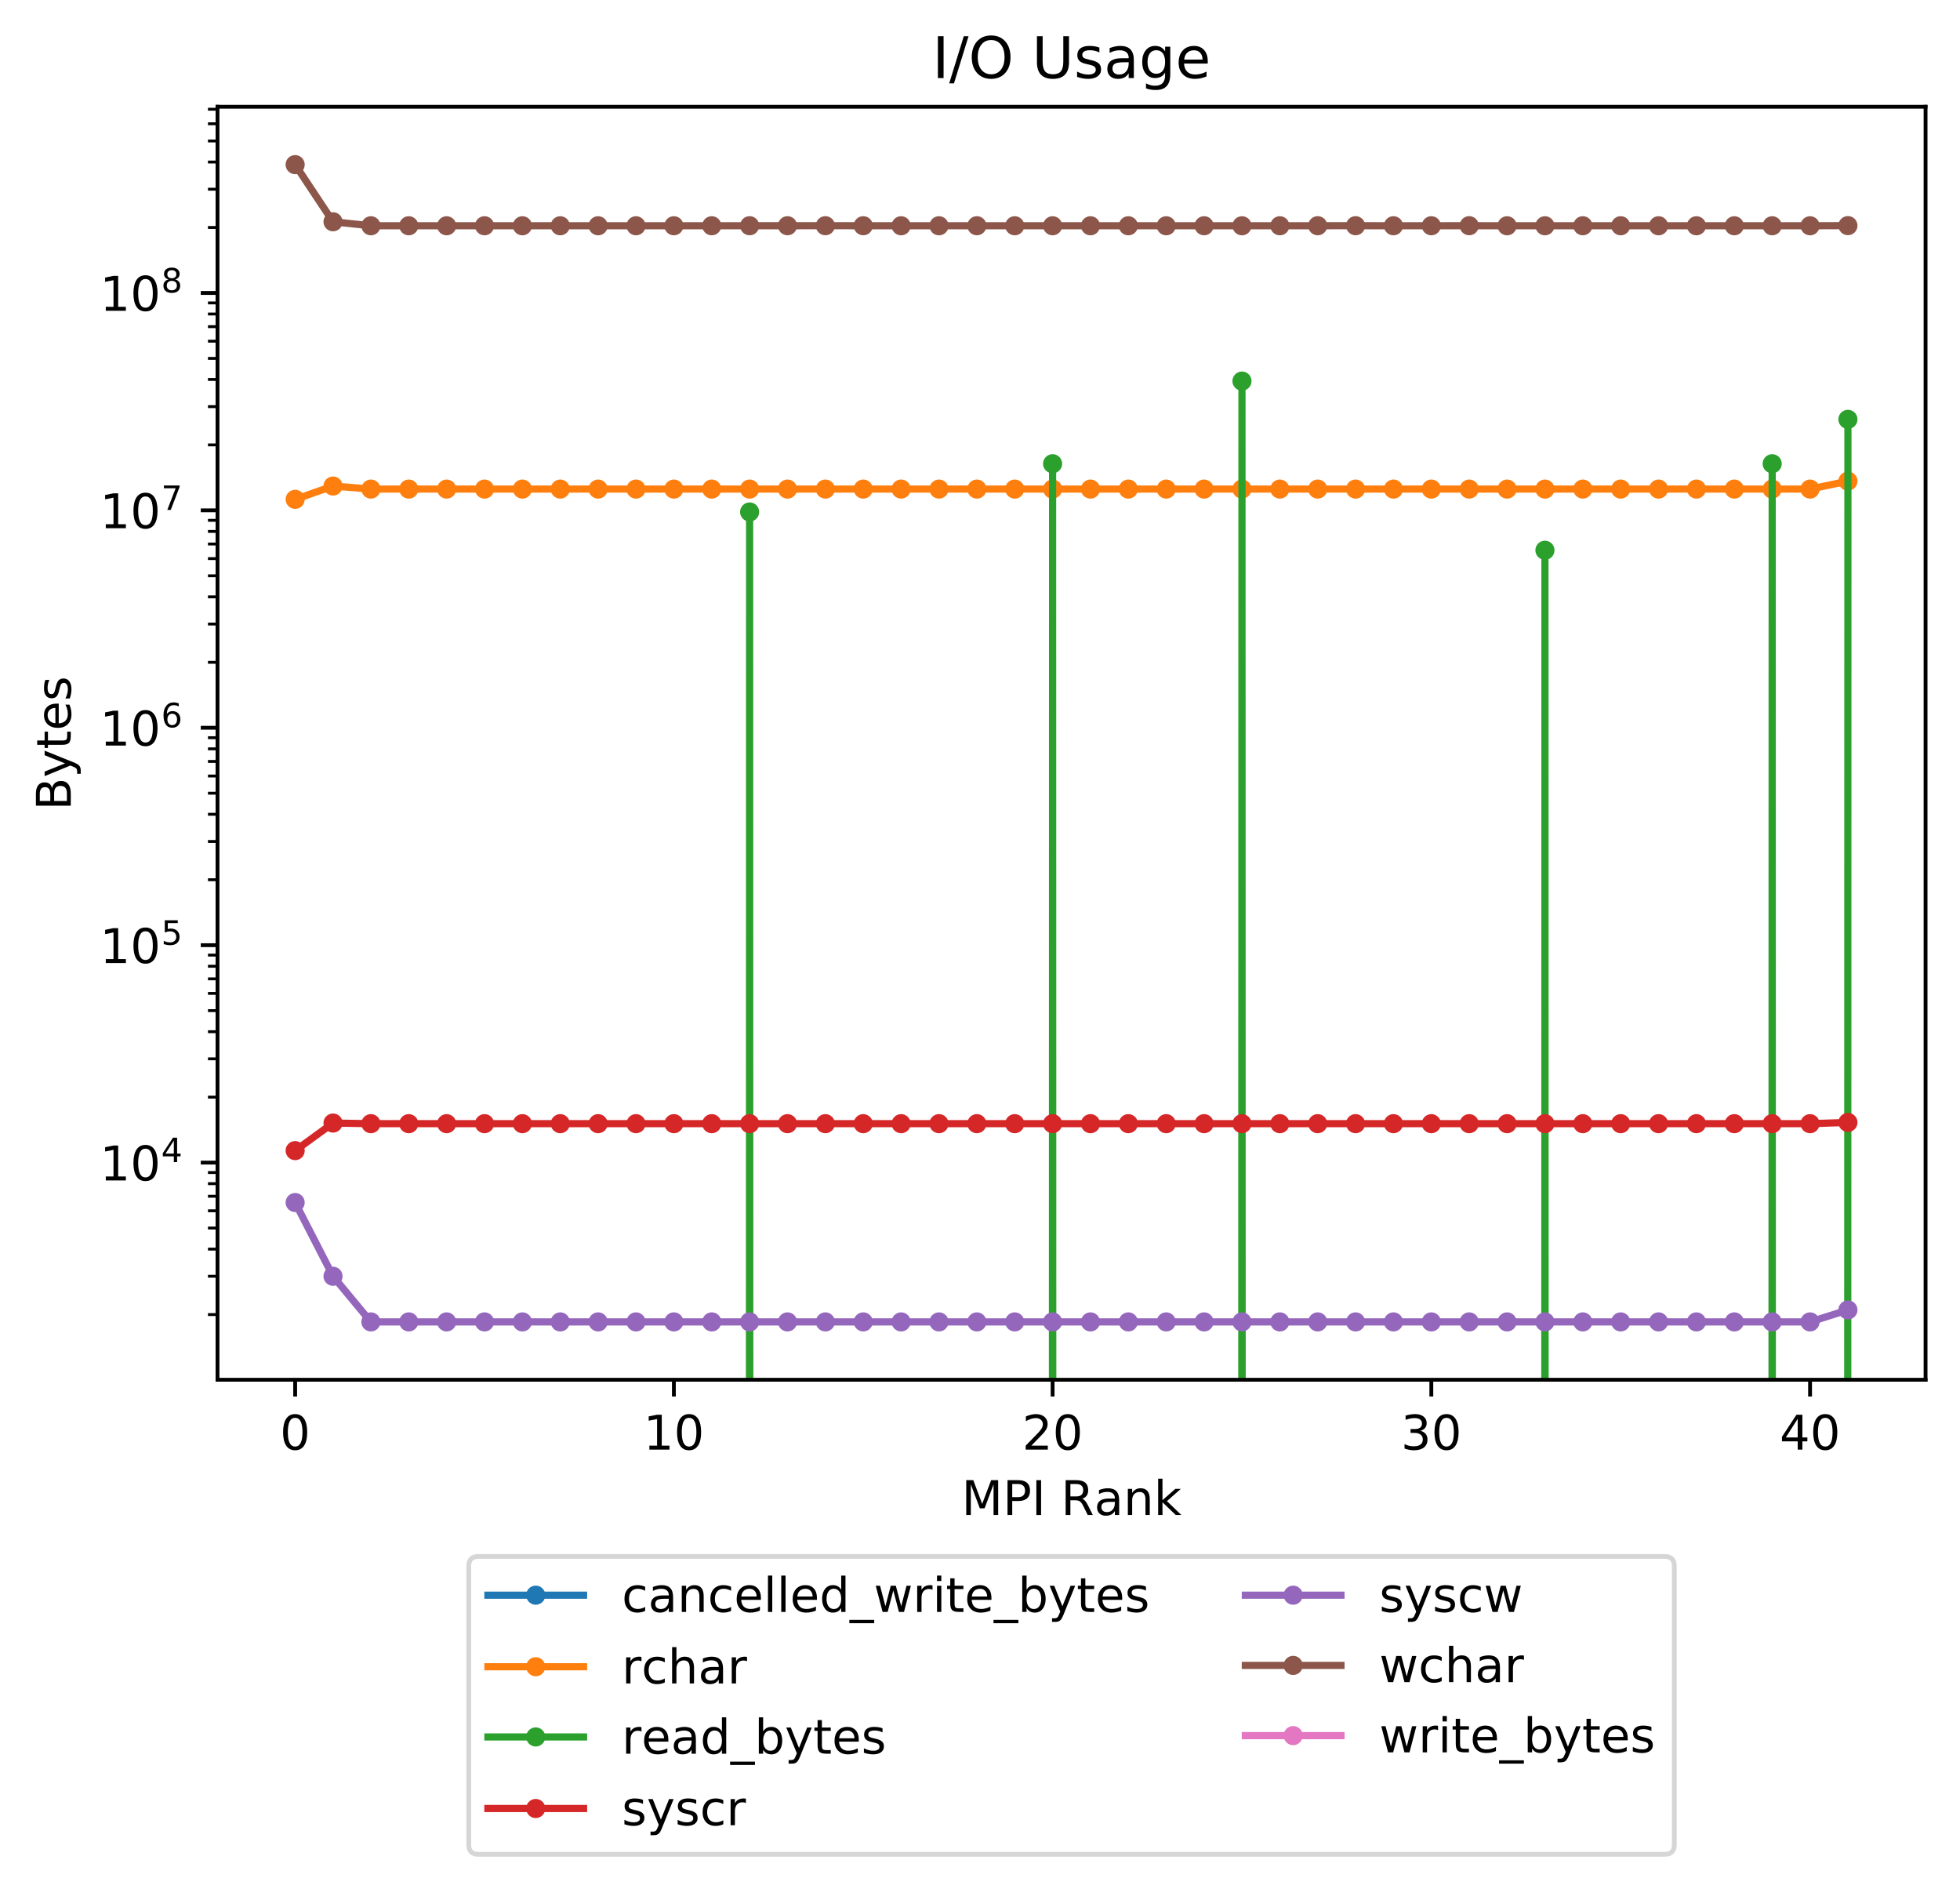 <?xml version="1.0" encoding="utf-8" standalone="no"?>
<!DOCTYPE svg PUBLIC "-//W3C//DTD SVG 1.1//EN"
  "http://www.w3.org/Graphics/SVG/1.1/DTD/svg11.dtd">
<!-- Created with matplotlib (https://matplotlib.org/) -->
<svg height="394.832pt" version="1.1" viewBox="0 0 409.798 394.832" width="409.798pt" xmlns="http://www.w3.org/2000/svg" xmlns:xlink="http://www.w3.org/1999/xlink">
 <defs>
  <style type="text/css">
*{stroke-linecap:butt;stroke-linejoin:round;}
  </style>
 </defs>
 <g id="figure_1">
  <g id="patch_1">
   <path d="M 0 394.832 
L 409.798 394.832 
L 409.798 0 
L 0 0 
z
" style="fill:#ffffff;"/>
  </g>
  <g id="axes_1">
   <g id="patch_2">
    <path d="M 45.478 288.43 
L 402.598 288.43 
L 402.598 22.318 
L 45.478 22.318 
z
" style="fill:#ffffff;"/>
   </g>
   <g id="matplotlib.axis_1">
    <g id="xtick_1">
     <g id="line2d_1">
      <defs>
       <path d="M 0 0 
L 0 3.5 
" id="m463b2cce66" style="stroke:#000000;stroke-width:0.8;"/>
      </defs>
      <g>
       <use style="stroke:#000000;stroke-width:0.8;" x="61.711" xlink:href="#m463b2cce66" y="288.43"/>
      </g>
     </g>
     <g id="text_1">
      <!-- 0 -->
      <defs>
       <path d="M 31.781 66.406 
Q 24.172 66.406 20.328 58.906 
Q 16.5 51.422 16.5 36.375 
Q 16.5 21.391 20.328 13.891 
Q 24.172 6.391 31.781 6.391 
Q 39.453 6.391 43.281 13.891 
Q 47.125 21.391 47.125 36.375 
Q 47.125 51.422 43.281 58.906 
Q 39.453 66.406 31.781 66.406 
z
M 31.781 74.219 
Q 44.047 74.219 50.516 64.516 
Q 56.984 54.828 56.984 36.375 
Q 56.984 17.969 50.516 8.266 
Q 44.047 -1.422 31.781 -1.422 
Q 19.531 -1.422 13.062 8.266 
Q 6.594 17.969 6.594 36.375 
Q 6.594 54.828 13.062 64.516 
Q 19.531 74.219 31.781 74.219 
z
" id="DejaVuSans-48"/>
      </defs>
      <g transform="translate(58.53 303.029)scale(0.1 -0.1)">
       <use xlink:href="#DejaVuSans-48"/>
      </g>
     </g>
    </g>
    <g id="xtick_2">
     <g id="line2d_2">
      <g>
       <use style="stroke:#000000;stroke-width:0.8;" x="140.895" xlink:href="#m463b2cce66" y="288.43"/>
      </g>
     </g>
     <g id="text_2">
      <!-- 10 -->
      <defs>
       <path d="M 12.406 8.297 
L 28.516 8.297 
L 28.516 63.922 
L 10.984 60.406 
L 10.984 69.391 
L 28.422 72.906 
L 38.281 72.906 
L 38.281 8.297 
L 54.391 8.297 
L 54.391 0 
L 12.406 0 
z
" id="DejaVuSans-49"/>
      </defs>
      <g transform="translate(134.532 303.029)scale(0.1 -0.1)">
       <use xlink:href="#DejaVuSans-49"/>
       <use x="63.623" xlink:href="#DejaVuSans-48"/>
      </g>
     </g>
    </g>
    <g id="xtick_3">
     <g id="line2d_3">
      <g>
       <use style="stroke:#000000;stroke-width:0.8;" x="220.079" xlink:href="#m463b2cce66" y="288.43"/>
      </g>
     </g>
     <g id="text_3">
      <!-- 20 -->
      <defs>
       <path d="M 19.188 8.297 
L 53.609 8.297 
L 53.609 0 
L 7.328 0 
L 7.328 8.297 
Q 12.938 14.109 22.625 23.891 
Q 32.328 33.688 34.812 36.531 
Q 39.547 41.844 41.422 45.531 
Q 43.312 49.219 43.312 52.781 
Q 43.312 58.594 39.234 62.25 
Q 35.156 65.922 28.609 65.922 
Q 23.969 65.922 18.812 64.312 
Q 13.672 62.703 7.812 59.422 
L 7.812 69.391 
Q 13.766 71.781 18.938 73 
Q 24.125 74.219 28.422 74.219 
Q 39.75 74.219 46.484 68.547 
Q 53.219 62.891 53.219 53.422 
Q 53.219 48.922 51.531 44.891 
Q 49.859 40.875 45.406 35.406 
Q 44.188 33.984 37.641 27.219 
Q 31.109 20.453 19.188 8.297 
z
" id="DejaVuSans-50"/>
      </defs>
      <g transform="translate(213.716 303.029)scale(0.1 -0.1)">
       <use xlink:href="#DejaVuSans-50"/>
       <use x="63.623" xlink:href="#DejaVuSans-48"/>
      </g>
     </g>
    </g>
    <g id="xtick_4">
     <g id="line2d_4">
      <g>
       <use style="stroke:#000000;stroke-width:0.8;" x="299.263" xlink:href="#m463b2cce66" y="288.43"/>
      </g>
     </g>
     <g id="text_4">
      <!-- 30 -->
      <defs>
       <path d="M 40.578 39.312 
Q 47.656 37.797 51.625 33 
Q 55.609 28.219 55.609 21.188 
Q 55.609 10.406 48.188 4.484 
Q 40.766 -1.422 27.094 -1.422 
Q 22.516 -1.422 17.656 -0.516 
Q 12.797 0.391 7.625 2.203 
L 7.625 11.719 
Q 11.719 9.328 16.594 8.109 
Q 21.484 6.891 26.812 6.891 
Q 36.078 6.891 40.938 10.547 
Q 45.797 14.203 45.797 21.188 
Q 45.797 27.641 41.281 31.266 
Q 36.766 34.906 28.719 34.906 
L 20.219 34.906 
L 20.219 43.016 
L 29.109 43.016 
Q 36.375 43.016 40.234 45.922 
Q 44.094 48.828 44.094 54.297 
Q 44.094 59.906 40.109 62.906 
Q 36.141 65.922 28.719 65.922 
Q 24.656 65.922 20.016 65.031 
Q 15.375 64.156 9.812 62.312 
L 9.812 71.094 
Q 15.438 72.656 20.344 73.438 
Q 25.25 74.219 29.594 74.219 
Q 40.828 74.219 47.359 69.109 
Q 53.906 64.016 53.906 55.328 
Q 53.906 49.266 50.438 45.094 
Q 46.969 40.922 40.578 39.312 
z
" id="DejaVuSans-51"/>
      </defs>
      <g transform="translate(292.9 303.029)scale(0.1 -0.1)">
       <use xlink:href="#DejaVuSans-51"/>
       <use x="63.623" xlink:href="#DejaVuSans-48"/>
      </g>
     </g>
    </g>
    <g id="xtick_5">
     <g id="line2d_5">
      <g>
       <use style="stroke:#000000;stroke-width:0.8;" x="378.447" xlink:href="#m463b2cce66" y="288.43"/>
      </g>
     </g>
     <g id="text_5">
      <!-- 40 -->
      <defs>
       <path d="M 37.797 64.312 
L 12.891 25.391 
L 37.797 25.391 
z
M 35.203 72.906 
L 47.609 72.906 
L 47.609 25.391 
L 58.016 25.391 
L 58.016 17.188 
L 47.609 17.188 
L 47.609 0 
L 37.797 0 
L 37.797 17.188 
L 4.891 17.188 
L 4.891 26.703 
z
" id="DejaVuSans-52"/>
      </defs>
      <g transform="translate(372.084 303.029)scale(0.1 -0.1)">
       <use xlink:href="#DejaVuSans-52"/>
       <use x="63.623" xlink:href="#DejaVuSans-48"/>
      </g>
     </g>
    </g>
    <g id="text_6">
     <!-- MPI Rank -->
     <defs>
      <path d="M 9.812 72.906 
L 24.516 72.906 
L 43.109 23.297 
L 61.812 72.906 
L 76.516 72.906 
L 76.516 0 
L 66.891 0 
L 66.891 64.016 
L 48.094 14.016 
L 38.188 14.016 
L 19.391 64.016 
L 19.391 0 
L 9.812 0 
z
" id="DejaVuSans-77"/>
      <path d="M 19.672 64.797 
L 19.672 37.406 
L 32.078 37.406 
Q 38.969 37.406 42.719 40.969 
Q 46.484 44.531 46.484 51.125 
Q 46.484 57.672 42.719 61.234 
Q 38.969 64.797 32.078 64.797 
z
M 9.812 72.906 
L 32.078 72.906 
Q 44.344 72.906 50.609 67.359 
Q 56.891 61.812 56.891 51.125 
Q 56.891 40.328 50.609 34.812 
Q 44.344 29.297 32.078 29.297 
L 19.672 29.297 
L 19.672 0 
L 9.812 0 
z
" id="DejaVuSans-80"/>
      <path d="M 9.812 72.906 
L 19.672 72.906 
L 19.672 0 
L 9.812 0 
z
" id="DejaVuSans-73"/>
      <path id="DejaVuSans-32"/>
      <path d="M 44.391 34.188 
Q 47.562 33.109 50.562 29.594 
Q 53.562 26.078 56.594 19.922 
L 66.609 0 
L 56 0 
L 46.688 18.703 
Q 43.062 26.031 39.672 28.422 
Q 36.281 30.812 30.422 30.812 
L 19.672 30.812 
L 19.672 0 
L 9.812 0 
L 9.812 72.906 
L 32.078 72.906 
Q 44.578 72.906 50.734 67.672 
Q 56.891 62.453 56.891 51.906 
Q 56.891 45.016 53.688 40.469 
Q 50.484 35.938 44.391 34.188 
z
M 19.672 64.797 
L 19.672 38.922 
L 32.078 38.922 
Q 39.203 38.922 42.844 42.219 
Q 46.484 45.516 46.484 51.906 
Q 46.484 58.297 42.844 61.547 
Q 39.203 64.797 32.078 64.797 
z
" id="DejaVuSans-82"/>
      <path d="M 34.281 27.484 
Q 23.391 27.484 19.188 25 
Q 14.984 22.516 14.984 16.5 
Q 14.984 11.719 18.141 8.906 
Q 21.297 6.109 26.703 6.109 
Q 34.188 6.109 38.703 11.406 
Q 43.219 16.703 43.219 25.484 
L 43.219 27.484 
z
M 52.203 31.203 
L 52.203 0 
L 43.219 0 
L 43.219 8.297 
Q 40.141 3.328 35.547 0.953 
Q 30.953 -1.422 24.312 -1.422 
Q 15.922 -1.422 10.953 3.297 
Q 6 8.016 6 15.922 
Q 6 25.141 12.172 29.828 
Q 18.359 34.516 30.609 34.516 
L 43.219 34.516 
L 43.219 35.406 
Q 43.219 41.609 39.141 45 
Q 35.062 48.391 27.688 48.391 
Q 23 48.391 18.547 47.266 
Q 14.109 46.141 10.016 43.891 
L 10.016 52.203 
Q 14.938 54.109 19.578 55.047 
Q 24.219 56 28.609 56 
Q 40.484 56 46.344 49.844 
Q 52.203 43.703 52.203 31.203 
z
" id="DejaVuSans-97"/>
      <path d="M 54.891 33.016 
L 54.891 0 
L 45.906 0 
L 45.906 32.719 
Q 45.906 40.484 42.875 44.328 
Q 39.844 48.188 33.797 48.188 
Q 26.516 48.188 22.312 43.547 
Q 18.109 38.922 18.109 30.906 
L 18.109 0 
L 9.078 0 
L 9.078 54.688 
L 18.109 54.688 
L 18.109 46.188 
Q 21.344 51.125 25.703 53.562 
Q 30.078 56 35.797 56 
Q 45.219 56 50.047 50.172 
Q 54.891 44.344 54.891 33.016 
z
" id="DejaVuSans-110"/>
      <path d="M 9.078 75.984 
L 18.109 75.984 
L 18.109 31.109 
L 44.922 54.688 
L 56.391 54.688 
L 27.391 29.109 
L 57.625 0 
L 45.906 0 
L 18.109 26.703 
L 18.109 0 
L 9.078 0 
z
" id="DejaVuSans-107"/>
     </defs>
     <g transform="translate(201.044 316.707)scale(0.1 -0.1)">
      <use xlink:href="#DejaVuSans-77"/>
      <use x="86.279" xlink:href="#DejaVuSans-80"/>
      <use x="146.582" xlink:href="#DejaVuSans-73"/>
      <use x="176.074" xlink:href="#DejaVuSans-32"/>
      <use x="207.861" xlink:href="#DejaVuSans-82"/>
      <use x="277.312" xlink:href="#DejaVuSans-97"/>
      <use x="338.592" xlink:href="#DejaVuSans-110"/>
      <use x="401.971" xlink:href="#DejaVuSans-107"/>
     </g>
    </g>
   </g>
   <g id="matplotlib.axis_2">
    <g id="ytick_1">
     <g id="line2d_6">
      <defs>
       <path d="M 0 0 
L -3.5 0 
" id="mc9dd12aa4a" style="stroke:#000000;stroke-width:0.8;"/>
      </defs>
      <g>
       <use style="stroke:#000000;stroke-width:0.8;" x="45.478" xlink:href="#mc9dd12aa4a" y="243.029"/>
      </g>
     </g>
     <g id="text_7">
      <!-- $\mathdefault{10^{4}}$ -->
      <g transform="translate(20.878 246.828)scale(0.1 -0.1)">
       <use transform="translate(0 0.684)" xlink:href="#DejaVuSans-49"/>
       <use transform="translate(63.623 0.684)" xlink:href="#DejaVuSans-48"/>
       <use transform="translate(128.203 38.966)scale(0.7)" xlink:href="#DejaVuSans-52"/>
      </g>
     </g>
    </g>
    <g id="ytick_2">
     <g id="line2d_7">
      <g>
       <use style="stroke:#000000;stroke-width:0.8;" x="45.478" xlink:href="#mc9dd12aa4a" y="197.581"/>
      </g>
     </g>
     <g id="text_8">
      <!-- $\mathdefault{10^{5}}$ -->
      <defs>
       <path d="M 10.797 72.906 
L 49.516 72.906 
L 49.516 64.594 
L 19.828 64.594 
L 19.828 46.734 
Q 21.969 47.469 24.109 47.828 
Q 26.266 48.188 28.422 48.188 
Q 40.625 48.188 47.75 41.5 
Q 54.891 34.812 54.891 23.391 
Q 54.891 11.625 47.562 5.094 
Q 40.234 -1.422 26.906 -1.422 
Q 22.312 -1.422 17.547 -0.641 
Q 12.797 0.141 7.719 1.703 
L 7.719 11.625 
Q 12.109 9.234 16.797 8.062 
Q 21.484 6.891 26.703 6.891 
Q 35.156 6.891 40.078 11.328 
Q 45.016 15.766 45.016 23.391 
Q 45.016 31 40.078 35.438 
Q 35.156 39.891 26.703 39.891 
Q 22.75 39.891 18.812 39.016 
Q 14.891 38.141 10.797 36.281 
z
" id="DejaVuSans-53"/>
      </defs>
      <g transform="translate(20.878 201.381)scale(0.1 -0.1)">
       <use transform="translate(0 0.684)" xlink:href="#DejaVuSans-49"/>
       <use transform="translate(63.623 0.684)" xlink:href="#DejaVuSans-48"/>
       <use transform="translate(128.203 38.966)scale(0.7)" xlink:href="#DejaVuSans-53"/>
      </g>
     </g>
    </g>
    <g id="ytick_3">
     <g id="line2d_8">
      <g>
       <use style="stroke:#000000;stroke-width:0.8;" x="45.478" xlink:href="#mc9dd12aa4a" y="152.134"/>
      </g>
     </g>
     <g id="text_9">
      <!-- $\mathdefault{10^{6}}$ -->
      <defs>
       <path d="M 33.016 40.375 
Q 26.375 40.375 22.484 35.828 
Q 18.609 31.297 18.609 23.391 
Q 18.609 15.531 22.484 10.953 
Q 26.375 6.391 33.016 6.391 
Q 39.656 6.391 43.531 10.953 
Q 47.406 15.531 47.406 23.391 
Q 47.406 31.297 43.531 35.828 
Q 39.656 40.375 33.016 40.375 
z
M 52.594 71.297 
L 52.594 62.312 
Q 48.875 64.062 45.094 64.984 
Q 41.312 65.922 37.594 65.922 
Q 27.828 65.922 22.672 59.328 
Q 17.531 52.734 16.797 39.406 
Q 19.672 43.656 24.016 45.922 
Q 28.375 48.188 33.594 48.188 
Q 44.578 48.188 50.953 41.516 
Q 57.328 34.859 57.328 23.391 
Q 57.328 12.156 50.688 5.359 
Q 44.047 -1.422 33.016 -1.422 
Q 20.359 -1.422 13.672 8.266 
Q 6.984 17.969 6.984 36.375 
Q 6.984 53.656 15.188 63.938 
Q 23.391 74.219 37.203 74.219 
Q 40.922 74.219 44.703 73.484 
Q 48.484 72.75 52.594 71.297 
z
" id="DejaVuSans-54"/>
      </defs>
      <g transform="translate(20.878 155.933)scale(0.1 -0.1)">
       <use transform="translate(0 0.766)" xlink:href="#DejaVuSans-49"/>
       <use transform="translate(63.623 0.766)" xlink:href="#DejaVuSans-48"/>
       <use transform="translate(128.203 39.047)scale(0.7)" xlink:href="#DejaVuSans-54"/>
      </g>
     </g>
    </g>
    <g id="ytick_4">
     <g id="line2d_9">
      <g>
       <use style="stroke:#000000;stroke-width:0.8;" x="45.478" xlink:href="#mc9dd12aa4a" y="106.686"/>
      </g>
     </g>
     <g id="text_10">
      <!-- $\mathdefault{10^{7}}$ -->
      <defs>
       <path d="M 8.203 72.906 
L 55.078 72.906 
L 55.078 68.703 
L 28.609 0 
L 18.312 0 
L 43.219 64.594 
L 8.203 64.594 
z
" id="DejaVuSans-55"/>
      </defs>
      <g transform="translate(20.878 110.485)scale(0.1 -0.1)">
       <use transform="translate(0 0.684)" xlink:href="#DejaVuSans-49"/>
       <use transform="translate(63.623 0.684)" xlink:href="#DejaVuSans-48"/>
       <use transform="translate(128.203 38.966)scale(0.7)" xlink:href="#DejaVuSans-55"/>
      </g>
     </g>
    </g>
    <g id="ytick_5">
     <g id="line2d_10">
      <g>
       <use style="stroke:#000000;stroke-width:0.8;" x="45.478" xlink:href="#mc9dd12aa4a" y="61.239"/>
      </g>
     </g>
     <g id="text_11">
      <!-- $\mathdefault{10^{8}}$ -->
      <defs>
       <path d="M 31.781 34.625 
Q 24.75 34.625 20.719 30.859 
Q 16.703 27.094 16.703 20.516 
Q 16.703 13.922 20.719 10.156 
Q 24.75 6.391 31.781 6.391 
Q 38.812 6.391 42.859 10.172 
Q 46.922 13.969 46.922 20.516 
Q 46.922 27.094 42.891 30.859 
Q 38.875 34.625 31.781 34.625 
z
M 21.922 38.812 
Q 15.578 40.375 12.031 44.719 
Q 8.5 49.078 8.5 55.328 
Q 8.5 64.062 14.719 69.141 
Q 20.953 74.219 31.781 74.219 
Q 42.672 74.219 48.875 69.141 
Q 55.078 64.062 55.078 55.328 
Q 55.078 49.078 51.531 44.719 
Q 48 40.375 41.703 38.812 
Q 48.828 37.156 52.797 32.312 
Q 56.781 27.484 56.781 20.516 
Q 56.781 9.906 50.312 4.234 
Q 43.844 -1.422 31.781 -1.422 
Q 19.734 -1.422 13.25 4.234 
Q 6.781 9.906 6.781 20.516 
Q 6.781 27.484 10.781 32.312 
Q 14.797 37.156 21.922 38.812 
z
M 18.312 54.391 
Q 18.312 48.734 21.844 45.562 
Q 25.391 42.391 31.781 42.391 
Q 38.141 42.391 41.719 45.562 
Q 45.312 48.734 45.312 54.391 
Q 45.312 60.062 41.719 63.234 
Q 38.141 66.406 31.781 66.406 
Q 25.391 66.406 21.844 63.234 
Q 18.312 60.062 18.312 54.391 
z
" id="DejaVuSans-56"/>
      </defs>
      <g transform="translate(20.878 65.038)scale(0.1 -0.1)">
       <use transform="translate(0 0.766)" xlink:href="#DejaVuSans-49"/>
       <use transform="translate(63.623 0.766)" xlink:href="#DejaVuSans-48"/>
       <use transform="translate(128.203 39.047)scale(0.7)" xlink:href="#DejaVuSans-56"/>
      </g>
     </g>
    </g>
    <g id="ytick_6">
     <g id="line2d_11">
      <defs>
       <path d="M 0 0 
L -2 0 
" id="m396ed3e280" style="stroke:#000000;stroke-width:0.6;"/>
      </defs>
      <g>
       <use style="stroke:#000000;stroke-width:0.6;" x="45.478" xlink:href="#m396ed3e280" y="274.795"/>
      </g>
     </g>
    </g>
    <g id="ytick_7">
     <g id="line2d_12">
      <g>
       <use style="stroke:#000000;stroke-width:0.6;" x="45.478" xlink:href="#m396ed3e280" y="266.792"/>
      </g>
     </g>
    </g>
    <g id="ytick_8">
     <g id="line2d_13">
      <g>
       <use style="stroke:#000000;stroke-width:0.6;" x="45.478" xlink:href="#m396ed3e280" y="261.114"/>
      </g>
     </g>
    </g>
    <g id="ytick_9">
     <g id="line2d_14">
      <g>
       <use style="stroke:#000000;stroke-width:0.6;" x="45.478" xlink:href="#m396ed3e280" y="256.71"/>
      </g>
     </g>
    </g>
    <g id="ytick_10">
     <g id="line2d_15">
      <g>
       <use style="stroke:#000000;stroke-width:0.6;" x="45.478" xlink:href="#m396ed3e280" y="253.111"/>
      </g>
     </g>
    </g>
    <g id="ytick_11">
     <g id="line2d_16">
      <g>
       <use style="stroke:#000000;stroke-width:0.6;" x="45.478" xlink:href="#m396ed3e280" y="250.069"/>
      </g>
     </g>
    </g>
    <g id="ytick_12">
     <g id="line2d_17">
      <g>
       <use style="stroke:#000000;stroke-width:0.6;" x="45.478" xlink:href="#m396ed3e280" y="247.433"/>
      </g>
     </g>
    </g>
    <g id="ytick_13">
     <g id="line2d_18">
      <g>
       <use style="stroke:#000000;stroke-width:0.6;" x="45.478" xlink:href="#m396ed3e280" y="245.108"/>
      </g>
     </g>
    </g>
    <g id="ytick_14">
     <g id="line2d_19">
      <g>
       <use style="stroke:#000000;stroke-width:0.6;" x="45.478" xlink:href="#m396ed3e280" y="229.348"/>
      </g>
     </g>
    </g>
    <g id="ytick_15">
     <g id="line2d_20">
      <g>
       <use style="stroke:#000000;stroke-width:0.6;" x="45.478" xlink:href="#m396ed3e280" y="221.345"/>
      </g>
     </g>
    </g>
    <g id="ytick_16">
     <g id="line2d_21">
      <g>
       <use style="stroke:#000000;stroke-width:0.6;" x="45.478" xlink:href="#m396ed3e280" y="215.667"/>
      </g>
     </g>
    </g>
    <g id="ytick_17">
     <g id="line2d_22">
      <g>
       <use style="stroke:#000000;stroke-width:0.6;" x="45.478" xlink:href="#m396ed3e280" y="211.262"/>
      </g>
     </g>
    </g>
    <g id="ytick_18">
     <g id="line2d_23">
      <g>
       <use style="stroke:#000000;stroke-width:0.6;" x="45.478" xlink:href="#m396ed3e280" y="207.664"/>
      </g>
     </g>
    </g>
    <g id="ytick_19">
     <g id="line2d_24">
      <g>
       <use style="stroke:#000000;stroke-width:0.6;" x="45.478" xlink:href="#m396ed3e280" y="204.621"/>
      </g>
     </g>
    </g>
    <g id="ytick_20">
     <g id="line2d_25">
      <g>
       <use style="stroke:#000000;stroke-width:0.6;" x="45.478" xlink:href="#m396ed3e280" y="201.986"/>
      </g>
     </g>
    </g>
    <g id="ytick_21">
     <g id="line2d_26">
      <g>
       <use style="stroke:#000000;stroke-width:0.6;" x="45.478" xlink:href="#m396ed3e280" y="199.661"/>
      </g>
     </g>
    </g>
    <g id="ytick_22">
     <g id="line2d_27">
      <g>
       <use style="stroke:#000000;stroke-width:0.6;" x="45.478" xlink:href="#m396ed3e280" y="183.9"/>
      </g>
     </g>
    </g>
    <g id="ytick_23">
     <g id="line2d_28">
      <g>
       <use style="stroke:#000000;stroke-width:0.6;" x="45.478" xlink:href="#m396ed3e280" y="175.897"/>
      </g>
     </g>
    </g>
    <g id="ytick_24">
     <g id="line2d_29">
      <g>
       <use style="stroke:#000000;stroke-width:0.6;" x="45.478" xlink:href="#m396ed3e280" y="170.219"/>
      </g>
     </g>
    </g>
    <g id="ytick_25">
     <g id="line2d_30">
      <g>
       <use style="stroke:#000000;stroke-width:0.6;" x="45.478" xlink:href="#m396ed3e280" y="165.815"/>
      </g>
     </g>
    </g>
    <g id="ytick_26">
     <g id="line2d_31">
      <g>
       <use style="stroke:#000000;stroke-width:0.6;" x="45.478" xlink:href="#m396ed3e280" y="162.216"/>
      </g>
     </g>
    </g>
    <g id="ytick_27">
     <g id="line2d_32">
      <g>
       <use style="stroke:#000000;stroke-width:0.6;" x="45.478" xlink:href="#m396ed3e280" y="159.174"/>
      </g>
     </g>
    </g>
    <g id="ytick_28">
     <g id="line2d_33">
      <g>
       <use style="stroke:#000000;stroke-width:0.6;" x="45.478" xlink:href="#m396ed3e280" y="156.538"/>
      </g>
     </g>
    </g>
    <g id="ytick_29">
     <g id="line2d_34">
      <g>
       <use style="stroke:#000000;stroke-width:0.6;" x="45.478" xlink:href="#m396ed3e280" y="154.213"/>
      </g>
     </g>
    </g>
    <g id="ytick_30">
     <g id="line2d_35">
      <g>
       <use style="stroke:#000000;stroke-width:0.6;" x="45.478" xlink:href="#m396ed3e280" y="138.453"/>
      </g>
     </g>
    </g>
    <g id="ytick_31">
     <g id="line2d_36">
      <g>
       <use style="stroke:#000000;stroke-width:0.6;" x="45.478" xlink:href="#m396ed3e280" y="130.45"/>
      </g>
     </g>
    </g>
    <g id="ytick_32">
     <g id="line2d_37">
      <g>
       <use style="stroke:#000000;stroke-width:0.6;" x="45.478" xlink:href="#m396ed3e280" y="124.772"/>
      </g>
     </g>
    </g>
    <g id="ytick_33">
     <g id="line2d_38">
      <g>
       <use style="stroke:#000000;stroke-width:0.6;" x="45.478" xlink:href="#m396ed3e280" y="120.367"/>
      </g>
     </g>
    </g>
    <g id="ytick_34">
     <g id="line2d_39">
      <g>
       <use style="stroke:#000000;stroke-width:0.6;" x="45.478" xlink:href="#m396ed3e280" y="116.769"/>
      </g>
     </g>
    </g>
    <g id="ytick_35">
     <g id="line2d_40">
      <g>
       <use style="stroke:#000000;stroke-width:0.6;" x="45.478" xlink:href="#m396ed3e280" y="113.726"/>
      </g>
     </g>
    </g>
    <g id="ytick_36">
     <g id="line2d_41">
      <g>
       <use style="stroke:#000000;stroke-width:0.6;" x="45.478" xlink:href="#m396ed3e280" y="111.091"/>
      </g>
     </g>
    </g>
    <g id="ytick_37">
     <g id="line2d_42">
      <g>
       <use style="stroke:#000000;stroke-width:0.6;" x="45.478" xlink:href="#m396ed3e280" y="108.766"/>
      </g>
     </g>
    </g>
    <g id="ytick_38">
     <g id="line2d_43">
      <g>
       <use style="stroke:#000000;stroke-width:0.6;" x="45.478" xlink:href="#m396ed3e280" y="93.005"/>
      </g>
     </g>
    </g>
    <g id="ytick_39">
     <g id="line2d_44">
      <g>
       <use style="stroke:#000000;stroke-width:0.6;" x="45.478" xlink:href="#m396ed3e280" y="85.002"/>
      </g>
     </g>
    </g>
    <g id="ytick_40">
     <g id="line2d_45">
      <g>
       <use style="stroke:#000000;stroke-width:0.6;" x="45.478" xlink:href="#m396ed3e280" y="79.324"/>
      </g>
     </g>
    </g>
    <g id="ytick_41">
     <g id="line2d_46">
      <g>
       <use style="stroke:#000000;stroke-width:0.6;" x="45.478" xlink:href="#m396ed3e280" y="74.92"/>
      </g>
     </g>
    </g>
    <g id="ytick_42">
     <g id="line2d_47">
      <g>
       <use style="stroke:#000000;stroke-width:0.6;" x="45.478" xlink:href="#m396ed3e280" y="71.321"/>
      </g>
     </g>
    </g>
    <g id="ytick_43">
     <g id="line2d_48">
      <g>
       <use style="stroke:#000000;stroke-width:0.6;" x="45.478" xlink:href="#m396ed3e280" y="68.279"/>
      </g>
     </g>
    </g>
    <g id="ytick_44">
     <g id="line2d_49">
      <g>
       <use style="stroke:#000000;stroke-width:0.6;" x="45.478" xlink:href="#m396ed3e280" y="65.643"/>
      </g>
     </g>
    </g>
    <g id="ytick_45">
     <g id="line2d_50">
      <g>
       <use style="stroke:#000000;stroke-width:0.6;" x="45.478" xlink:href="#m396ed3e280" y="63.318"/>
      </g>
     </g>
    </g>
    <g id="ytick_46">
     <g id="line2d_51">
      <g>
       <use style="stroke:#000000;stroke-width:0.6;" x="45.478" xlink:href="#m396ed3e280" y="47.558"/>
      </g>
     </g>
    </g>
    <g id="ytick_47">
     <g id="line2d_52">
      <g>
       <use style="stroke:#000000;stroke-width:0.6;" x="45.478" xlink:href="#m396ed3e280" y="39.555"/>
      </g>
     </g>
    </g>
    <g id="ytick_48">
     <g id="line2d_53">
      <g>
       <use style="stroke:#000000;stroke-width:0.6;" x="45.478" xlink:href="#m396ed3e280" y="33.876"/>
      </g>
     </g>
    </g>
    <g id="ytick_49">
     <g id="line2d_54">
      <g>
       <use style="stroke:#000000;stroke-width:0.6;" x="45.478" xlink:href="#m396ed3e280" y="29.472"/>
      </g>
     </g>
    </g>
    <g id="ytick_50">
     <g id="line2d_55">
      <g>
       <use style="stroke:#000000;stroke-width:0.6;" x="45.478" xlink:href="#m396ed3e280" y="25.874"/>
      </g>
     </g>
    </g>
    <g id="ytick_51">
     <g id="line2d_56">
      <g>
       <use style="stroke:#000000;stroke-width:0.6;" x="45.478" xlink:href="#m396ed3e280" y="22.831"/>
      </g>
     </g>
    </g>
    <g id="text_12">
     <!-- Bytes -->
     <defs>
      <path d="M 19.672 34.812 
L 19.672 8.109 
L 35.5 8.109 
Q 43.453 8.109 47.281 11.406 
Q 51.125 14.703 51.125 21.484 
Q 51.125 28.328 47.281 31.562 
Q 43.453 34.812 35.5 34.812 
z
M 19.672 64.797 
L 19.672 42.828 
L 34.281 42.828 
Q 41.5 42.828 45.031 45.531 
Q 48.578 48.25 48.578 53.812 
Q 48.578 59.328 45.031 62.062 
Q 41.5 64.797 34.281 64.797 
z
M 9.812 72.906 
L 35.016 72.906 
Q 46.297 72.906 52.391 68.219 
Q 58.5 63.531 58.5 54.891 
Q 58.5 48.188 55.375 44.234 
Q 52.25 40.281 46.188 39.312 
Q 53.469 37.75 57.5 32.781 
Q 61.531 27.828 61.531 20.406 
Q 61.531 10.641 54.891 5.312 
Q 48.25 0 35.984 0 
L 9.812 0 
z
" id="DejaVuSans-66"/>
      <path d="M 32.172 -5.078 
Q 28.375 -14.844 24.75 -17.812 
Q 21.141 -20.797 15.094 -20.797 
L 7.906 -20.797 
L 7.906 -13.281 
L 13.188 -13.281 
Q 16.891 -13.281 18.938 -11.516 
Q 21 -9.766 23.484 -3.219 
L 25.094 0.875 
L 2.984 54.688 
L 12.5 54.688 
L 29.594 11.922 
L 46.688 54.688 
L 56.203 54.688 
z
" id="DejaVuSans-121"/>
      <path d="M 18.312 70.219 
L 18.312 54.688 
L 36.812 54.688 
L 36.812 47.703 
L 18.312 47.703 
L 18.312 18.016 
Q 18.312 11.328 20.141 9.422 
Q 21.969 7.516 27.594 7.516 
L 36.812 7.516 
L 36.812 0 
L 27.594 0 
Q 17.188 0 13.234 3.875 
Q 9.281 7.766 9.281 18.016 
L 9.281 47.703 
L 2.688 47.703 
L 2.688 54.688 
L 9.281 54.688 
L 9.281 70.219 
z
" id="DejaVuSans-116"/>
      <path d="M 56.203 29.594 
L 56.203 25.203 
L 14.891 25.203 
Q 15.484 15.922 20.484 11.062 
Q 25.484 6.203 34.422 6.203 
Q 39.594 6.203 44.453 7.469 
Q 49.312 8.734 54.109 11.281 
L 54.109 2.781 
Q 49.266 0.734 44.188 -0.344 
Q 39.109 -1.422 33.891 -1.422 
Q 20.797 -1.422 13.156 6.188 
Q 5.516 13.812 5.516 26.812 
Q 5.516 40.234 12.766 48.109 
Q 20.016 56 32.328 56 
Q 43.359 56 49.781 48.891 
Q 56.203 41.797 56.203 29.594 
z
M 47.219 32.234 
Q 47.125 39.594 43.094 43.984 
Q 39.062 48.391 32.422 48.391 
Q 24.906 48.391 20.391 44.141 
Q 15.875 39.891 15.188 32.172 
z
" id="DejaVuSans-101"/>
      <path d="M 44.281 53.078 
L 44.281 44.578 
Q 40.484 46.531 36.375 47.5 
Q 32.281 48.484 27.875 48.484 
Q 21.188 48.484 17.844 46.438 
Q 14.5 44.391 14.5 40.281 
Q 14.5 37.156 16.891 35.375 
Q 19.281 33.594 26.516 31.984 
L 29.594 31.297 
Q 39.156 29.25 43.188 25.516 
Q 47.219 21.781 47.219 15.094 
Q 47.219 7.469 41.188 3.016 
Q 35.156 -1.422 24.609 -1.422 
Q 20.219 -1.422 15.453 -0.562 
Q 10.688 0.297 5.422 2 
L 5.422 11.281 
Q 10.406 8.688 15.234 7.391 
Q 20.062 6.109 24.812 6.109 
Q 31.156 6.109 34.562 8.281 
Q 37.984 10.453 37.984 14.406 
Q 37.984 18.062 35.516 20.016 
Q 33.062 21.969 24.703 23.781 
L 21.578 24.516 
Q 13.234 26.266 9.516 29.906 
Q 5.812 33.547 5.812 39.891 
Q 5.812 47.609 11.281 51.797 
Q 16.75 56 26.812 56 
Q 31.781 56 36.172 55.266 
Q 40.578 54.547 44.281 53.078 
z
" id="DejaVuSans-115"/>
     </defs>
     <g transform="translate(14.798 169.405)rotate(-90)scale(0.1 -0.1)">
      <use xlink:href="#DejaVuSans-66"/>
      <use x="68.604" xlink:href="#DejaVuSans-121"/>
      <use x="127.783" xlink:href="#DejaVuSans-116"/>
      <use x="166.992" xlink:href="#DejaVuSans-101"/>
      <use x="228.516" xlink:href="#DejaVuSans-115"/>
     </g>
    </g>
   </g>
   <g id="line2d_57">
    <path clip-path="url(#p0cb4da490c)" style="fill:none;stroke:#1f77b4;stroke-linecap:square;stroke-width:1.5;"/>
    <defs>
     <path d="M 0 1.5 
C 0.398 1.5 0.779 1.342 1.061 1.061 
C 1.342 0.779 1.5 0.398 1.5 0 
C 1.5 -0.398 1.342 -0.779 1.061 -1.061 
C 0.779 -1.342 0.398 -1.5 0 -1.5 
C -0.398 -1.5 -0.779 -1.342 -1.061 -1.061 
C -1.342 -0.779 -1.5 -0.398 -1.5 0 
C -1.5 0.398 -1.342 0.779 -1.061 1.061 
C -0.779 1.342 -0.398 1.5 0 1.5 
z
" id="mfb02372f2f" style="stroke:#1f77b4;"/>
    </defs>
    <g clip-path="url(#p0cb4da490c)"/>
   </g>
   <g id="line2d_58">
    <path clip-path="url(#p0cb4da490c)" d="M 61.711 104.381 
L 69.629 101.601 
L 77.548 102.24 
L 85.466 102.24 
L 93.384 102.239 
L 101.303 102.239 
L 109.221 102.24 
L 117.14 102.24 
L 125.058 102.239 
L 132.976 102.239 
L 140.895 102.239 
L 148.813 102.239 
L 156.732 102.239 
L 164.65 102.239 
L 172.569 102.239 
L 180.487 102.24 
L 188.405 102.239 
L 196.324 102.239 
L 204.242 102.239 
L 212.161 102.239 
L 220.079 102.239 
L 227.997 102.24 
L 235.916 102.239 
L 243.834 102.239 
L 251.753 102.239 
L 259.671 102.239 
L 267.589 102.239 
L 275.508 102.239 
L 283.426 102.239 
L 291.345 102.239 
L 299.263 102.239 
L 307.181 102.239 
L 315.1 102.239 
L 323.018 102.239 
L 330.937 102.239 
L 338.855 102.239 
L 346.773 102.239 
L 354.692 102.239 
L 362.61 102.239 
L 370.529 102.239 
L 378.447 102.239 
L 386.365 100.577 
" style="fill:none;stroke:#ff7f0e;stroke-linecap:square;stroke-width:1.5;"/>
    <defs>
     <path d="M 0 1.5 
C 0.398 1.5 0.779 1.342 1.061 1.061 
C 1.342 0.779 1.5 0.398 1.5 0 
C 1.5 -0.398 1.342 -0.779 1.061 -1.061 
C 0.779 -1.342 0.398 -1.5 0 -1.5 
C -0.398 -1.5 -0.779 -1.342 -1.061 -1.061 
C -1.342 -0.779 -1.5 -0.398 -1.5 0 
C -1.5 0.398 -1.342 0.779 -1.061 1.061 
C -0.779 1.342 -0.398 1.5 0 1.5 
z
" id="ma66a1f2245" style="stroke:#ff7f0e;"/>
    </defs>
    <g clip-path="url(#p0cb4da490c)">
     <use style="fill:#ff7f0e;stroke:#ff7f0e;" x="61.711" xlink:href="#ma66a1f2245" y="104.381"/>
     <use style="fill:#ff7f0e;stroke:#ff7f0e;" x="69.629" xlink:href="#ma66a1f2245" y="101.601"/>
     <use style="fill:#ff7f0e;stroke:#ff7f0e;" x="77.548" xlink:href="#ma66a1f2245" y="102.24"/>
     <use style="fill:#ff7f0e;stroke:#ff7f0e;" x="85.466" xlink:href="#ma66a1f2245" y="102.24"/>
     <use style="fill:#ff7f0e;stroke:#ff7f0e;" x="93.384" xlink:href="#ma66a1f2245" y="102.239"/>
     <use style="fill:#ff7f0e;stroke:#ff7f0e;" x="101.303" xlink:href="#ma66a1f2245" y="102.239"/>
     <use style="fill:#ff7f0e;stroke:#ff7f0e;" x="109.221" xlink:href="#ma66a1f2245" y="102.24"/>
     <use style="fill:#ff7f0e;stroke:#ff7f0e;" x="117.14" xlink:href="#ma66a1f2245" y="102.24"/>
     <use style="fill:#ff7f0e;stroke:#ff7f0e;" x="125.058" xlink:href="#ma66a1f2245" y="102.239"/>
     <use style="fill:#ff7f0e;stroke:#ff7f0e;" x="132.976" xlink:href="#ma66a1f2245" y="102.239"/>
     <use style="fill:#ff7f0e;stroke:#ff7f0e;" x="140.895" xlink:href="#ma66a1f2245" y="102.239"/>
     <use style="fill:#ff7f0e;stroke:#ff7f0e;" x="148.813" xlink:href="#ma66a1f2245" y="102.239"/>
     <use style="fill:#ff7f0e;stroke:#ff7f0e;" x="156.732" xlink:href="#ma66a1f2245" y="102.239"/>
     <use style="fill:#ff7f0e;stroke:#ff7f0e;" x="164.65" xlink:href="#ma66a1f2245" y="102.239"/>
     <use style="fill:#ff7f0e;stroke:#ff7f0e;" x="172.569" xlink:href="#ma66a1f2245" y="102.239"/>
     <use style="fill:#ff7f0e;stroke:#ff7f0e;" x="180.487" xlink:href="#ma66a1f2245" y="102.24"/>
     <use style="fill:#ff7f0e;stroke:#ff7f0e;" x="188.405" xlink:href="#ma66a1f2245" y="102.239"/>
     <use style="fill:#ff7f0e;stroke:#ff7f0e;" x="196.324" xlink:href="#ma66a1f2245" y="102.239"/>
     <use style="fill:#ff7f0e;stroke:#ff7f0e;" x="204.242" xlink:href="#ma66a1f2245" y="102.239"/>
     <use style="fill:#ff7f0e;stroke:#ff7f0e;" x="212.161" xlink:href="#ma66a1f2245" y="102.239"/>
     <use style="fill:#ff7f0e;stroke:#ff7f0e;" x="220.079" xlink:href="#ma66a1f2245" y="102.239"/>
     <use style="fill:#ff7f0e;stroke:#ff7f0e;" x="227.997" xlink:href="#ma66a1f2245" y="102.24"/>
     <use style="fill:#ff7f0e;stroke:#ff7f0e;" x="235.916" xlink:href="#ma66a1f2245" y="102.239"/>
     <use style="fill:#ff7f0e;stroke:#ff7f0e;" x="243.834" xlink:href="#ma66a1f2245" y="102.239"/>
     <use style="fill:#ff7f0e;stroke:#ff7f0e;" x="251.753" xlink:href="#ma66a1f2245" y="102.239"/>
     <use style="fill:#ff7f0e;stroke:#ff7f0e;" x="259.671" xlink:href="#ma66a1f2245" y="102.239"/>
     <use style="fill:#ff7f0e;stroke:#ff7f0e;" x="267.589" xlink:href="#ma66a1f2245" y="102.239"/>
     <use style="fill:#ff7f0e;stroke:#ff7f0e;" x="275.508" xlink:href="#ma66a1f2245" y="102.239"/>
     <use style="fill:#ff7f0e;stroke:#ff7f0e;" x="283.426" xlink:href="#ma66a1f2245" y="102.239"/>
     <use style="fill:#ff7f0e;stroke:#ff7f0e;" x="291.345" xlink:href="#ma66a1f2245" y="102.239"/>
     <use style="fill:#ff7f0e;stroke:#ff7f0e;" x="299.263" xlink:href="#ma66a1f2245" y="102.239"/>
     <use style="fill:#ff7f0e;stroke:#ff7f0e;" x="307.181" xlink:href="#ma66a1f2245" y="102.239"/>
     <use style="fill:#ff7f0e;stroke:#ff7f0e;" x="315.1" xlink:href="#ma66a1f2245" y="102.239"/>
     <use style="fill:#ff7f0e;stroke:#ff7f0e;" x="323.018" xlink:href="#ma66a1f2245" y="102.239"/>
     <use style="fill:#ff7f0e;stroke:#ff7f0e;" x="330.937" xlink:href="#ma66a1f2245" y="102.239"/>
     <use style="fill:#ff7f0e;stroke:#ff7f0e;" x="338.855" xlink:href="#ma66a1f2245" y="102.239"/>
     <use style="fill:#ff7f0e;stroke:#ff7f0e;" x="346.773" xlink:href="#ma66a1f2245" y="102.239"/>
     <use style="fill:#ff7f0e;stroke:#ff7f0e;" x="354.692" xlink:href="#ma66a1f2245" y="102.239"/>
     <use style="fill:#ff7f0e;stroke:#ff7f0e;" x="362.61" xlink:href="#ma66a1f2245" y="102.239"/>
     <use style="fill:#ff7f0e;stroke:#ff7f0e;" x="370.529" xlink:href="#ma66a1f2245" y="102.239"/>
     <use style="fill:#ff7f0e;stroke:#ff7f0e;" x="378.447" xlink:href="#ma66a1f2245" y="102.239"/>
     <use style="fill:#ff7f0e;stroke:#ff7f0e;" x="386.365" xlink:href="#ma66a1f2245" y="100.577"/>
    </g>
   </g>
   <g id="line2d_59">
    <path clip-path="url(#p0cb4da490c)" d="M 156.682 395.832 
L 156.732 107.024 
L 156.782 395.832 
M 220.027 395.832 
L 220.079 96.941 
L 220.131 395.832 
M 259.616 395.832 
L 259.671 79.662 
L 259.726 395.832 
M 322.97 395.832 
L 323.018 115.027 
L 323.067 395.832 
M 370.477 395.832 
L 370.529 96.941 
L 370.58 395.832 
M 386.312 395.832 
L 386.365 87.665 
" style="fill:none;stroke:#2ca02c;stroke-linecap:square;stroke-width:1.5;"/>
    <defs>
     <path d="M 0 1.5 
C 0.398 1.5 0.779 1.342 1.061 1.061 
C 1.342 0.779 1.5 0.398 1.5 0 
C 1.5 -0.398 1.342 -0.779 1.061 -1.061 
C 0.779 -1.342 0.398 -1.5 0 -1.5 
C -0.398 -1.5 -0.779 -1.342 -1.061 -1.061 
C -1.342 -0.779 -1.5 -0.398 -1.5 0 
C -1.5 0.398 -1.342 0.779 -1.061 1.061 
C -0.779 1.342 -0.398 1.5 0 1.5 
z
" id="m2ab9886b6c" style="stroke:#2ca02c;"/>
    </defs>
    <g clip-path="url(#p0cb4da490c)">
     <use style="fill:#2ca02c;stroke:#2ca02c;" x="151.831" xlink:href="#m2ab9886b6c" y="28428.927"/>
     <use style="fill:#2ca02c;stroke:#2ca02c;" x="156.732" xlink:href="#m2ab9886b6c" y="107.024"/>
     <use style="fill:#2ca02c;stroke:#2ca02c;" x="161.632" xlink:href="#m2ab9886b6c" y="28428.927"/>
     <use style="fill:#2ca02c;stroke:#2ca02c;" x="215.178" xlink:href="#m2ab9886b6c" y="28428.927"/>
     <use style="fill:#2ca02c;stroke:#2ca02c;" x="220.079" xlink:href="#m2ab9886b6c" y="96.941"/>
     <use style="fill:#2ca02c;stroke:#2ca02c;" x="224.98" xlink:href="#m2ab9886b6c" y="28428.927"/>
     <use style="fill:#2ca02c;stroke:#2ca02c;" x="254.769" xlink:href="#m2ab9886b6c" y="28428.927"/>
     <use style="fill:#2ca02c;stroke:#2ca02c;" x="259.671" xlink:href="#m2ab9886b6c" y="79.662"/>
     <use style="fill:#2ca02c;stroke:#2ca02c;" x="264.573" xlink:href="#m2ab9886b6c" y="28428.927"/>
     <use style="fill:#2ca02c;stroke:#2ca02c;" x="318.118" xlink:href="#m2ab9886b6c" y="28428.927"/>
     <use style="fill:#2ca02c;stroke:#2ca02c;" x="323.018" xlink:href="#m2ab9886b6c" y="115.027"/>
     <use style="fill:#2ca02c;stroke:#2ca02c;" x="327.918" xlink:href="#m2ab9886b6c" y="28428.927"/>
     <use style="fill:#2ca02c;stroke:#2ca02c;" x="365.628" xlink:href="#m2ab9886b6c" y="28428.927"/>
     <use style="fill:#2ca02c;stroke:#2ca02c;" x="370.529" xlink:href="#m2ab9886b6c" y="96.941"/>
     <use style="fill:#2ca02c;stroke:#2ca02c;" x="375.43" xlink:href="#m2ab9886b6c" y="28428.927"/>
     <use style="fill:#2ca02c;stroke:#2ca02c;" x="381.464" xlink:href="#m2ab9886b6c" y="28428.927"/>
     <use style="fill:#2ca02c;stroke:#2ca02c;" x="386.365" xlink:href="#m2ab9886b6c" y="87.665"/>
    </g>
   </g>
   <g id="line2d_60">
    <path clip-path="url(#p0cb4da490c)" d="M 61.711 240.529 
L 69.629 234.765 
L 77.548 234.895 
L 85.466 234.895 
L 93.384 234.895 
L 101.303 234.895 
L 109.221 234.895 
L 117.14 234.895 
L 125.058 234.895 
L 132.976 234.895 
L 140.895 234.895 
L 148.813 234.895 
L 156.732 234.895 
L 164.65 234.895 
L 172.569 234.895 
L 180.487 234.895 
L 188.405 234.895 
L 196.324 234.895 
L 204.242 234.895 
L 212.161 234.895 
L 220.079 234.895 
L 227.997 234.895 
L 235.916 234.895 
L 243.834 234.895 
L 251.753 234.895 
L 259.671 234.895 
L 267.589 234.895 
L 275.508 234.895 
L 283.426 234.895 
L 291.345 234.895 
L 299.263 234.895 
L 307.181 234.895 
L 315.1 234.895 
L 323.018 234.895 
L 330.937 234.895 
L 338.855 234.895 
L 346.773 234.895 
L 354.692 234.895 
L 362.61 234.895 
L 370.529 234.895 
L 378.447 234.895 
L 386.365 234.635 
" style="fill:none;stroke:#d62728;stroke-linecap:square;stroke-width:1.5;"/>
    <defs>
     <path d="M 0 1.5 
C 0.398 1.5 0.779 1.342 1.061 1.061 
C 1.342 0.779 1.5 0.398 1.5 0 
C 1.5 -0.398 1.342 -0.779 1.061 -1.061 
C 0.779 -1.342 0.398 -1.5 0 -1.5 
C -0.398 -1.5 -0.779 -1.342 -1.061 -1.061 
C -1.342 -0.779 -1.5 -0.398 -1.5 0 
C -1.5 0.398 -1.342 0.779 -1.061 1.061 
C -0.779 1.342 -0.398 1.5 0 1.5 
z
" id="m05ca37aa56" style="stroke:#d62728;"/>
    </defs>
    <g clip-path="url(#p0cb4da490c)">
     <use style="fill:#d62728;stroke:#d62728;" x="61.711" xlink:href="#m05ca37aa56" y="240.529"/>
     <use style="fill:#d62728;stroke:#d62728;" x="69.629" xlink:href="#m05ca37aa56" y="234.765"/>
     <use style="fill:#d62728;stroke:#d62728;" x="77.548" xlink:href="#m05ca37aa56" y="234.895"/>
     <use style="fill:#d62728;stroke:#d62728;" x="85.466" xlink:href="#m05ca37aa56" y="234.895"/>
     <use style="fill:#d62728;stroke:#d62728;" x="93.384" xlink:href="#m05ca37aa56" y="234.895"/>
     <use style="fill:#d62728;stroke:#d62728;" x="101.303" xlink:href="#m05ca37aa56" y="234.895"/>
     <use style="fill:#d62728;stroke:#d62728;" x="109.221" xlink:href="#m05ca37aa56" y="234.895"/>
     <use style="fill:#d62728;stroke:#d62728;" x="117.14" xlink:href="#m05ca37aa56" y="234.895"/>
     <use style="fill:#d62728;stroke:#d62728;" x="125.058" xlink:href="#m05ca37aa56" y="234.895"/>
     <use style="fill:#d62728;stroke:#d62728;" x="132.976" xlink:href="#m05ca37aa56" y="234.895"/>
     <use style="fill:#d62728;stroke:#d62728;" x="140.895" xlink:href="#m05ca37aa56" y="234.895"/>
     <use style="fill:#d62728;stroke:#d62728;" x="148.813" xlink:href="#m05ca37aa56" y="234.895"/>
     <use style="fill:#d62728;stroke:#d62728;" x="156.732" xlink:href="#m05ca37aa56" y="234.895"/>
     <use style="fill:#d62728;stroke:#d62728;" x="164.65" xlink:href="#m05ca37aa56" y="234.895"/>
     <use style="fill:#d62728;stroke:#d62728;" x="172.569" xlink:href="#m05ca37aa56" y="234.895"/>
     <use style="fill:#d62728;stroke:#d62728;" x="180.487" xlink:href="#m05ca37aa56" y="234.895"/>
     <use style="fill:#d62728;stroke:#d62728;" x="188.405" xlink:href="#m05ca37aa56" y="234.895"/>
     <use style="fill:#d62728;stroke:#d62728;" x="196.324" xlink:href="#m05ca37aa56" y="234.895"/>
     <use style="fill:#d62728;stroke:#d62728;" x="204.242" xlink:href="#m05ca37aa56" y="234.895"/>
     <use style="fill:#d62728;stroke:#d62728;" x="212.161" xlink:href="#m05ca37aa56" y="234.895"/>
     <use style="fill:#d62728;stroke:#d62728;" x="220.079" xlink:href="#m05ca37aa56" y="234.895"/>
     <use style="fill:#d62728;stroke:#d62728;" x="227.997" xlink:href="#m05ca37aa56" y="234.895"/>
     <use style="fill:#d62728;stroke:#d62728;" x="235.916" xlink:href="#m05ca37aa56" y="234.895"/>
     <use style="fill:#d62728;stroke:#d62728;" x="243.834" xlink:href="#m05ca37aa56" y="234.895"/>
     <use style="fill:#d62728;stroke:#d62728;" x="251.753" xlink:href="#m05ca37aa56" y="234.895"/>
     <use style="fill:#d62728;stroke:#d62728;" x="259.671" xlink:href="#m05ca37aa56" y="234.895"/>
     <use style="fill:#d62728;stroke:#d62728;" x="267.589" xlink:href="#m05ca37aa56" y="234.895"/>
     <use style="fill:#d62728;stroke:#d62728;" x="275.508" xlink:href="#m05ca37aa56" y="234.895"/>
     <use style="fill:#d62728;stroke:#d62728;" x="283.426" xlink:href="#m05ca37aa56" y="234.895"/>
     <use style="fill:#d62728;stroke:#d62728;" x="291.345" xlink:href="#m05ca37aa56" y="234.895"/>
     <use style="fill:#d62728;stroke:#d62728;" x="299.263" xlink:href="#m05ca37aa56" y="234.895"/>
     <use style="fill:#d62728;stroke:#d62728;" x="307.181" xlink:href="#m05ca37aa56" y="234.895"/>
     <use style="fill:#d62728;stroke:#d62728;" x="315.1" xlink:href="#m05ca37aa56" y="234.895"/>
     <use style="fill:#d62728;stroke:#d62728;" x="323.018" xlink:href="#m05ca37aa56" y="234.895"/>
     <use style="fill:#d62728;stroke:#d62728;" x="330.937" xlink:href="#m05ca37aa56" y="234.895"/>
     <use style="fill:#d62728;stroke:#d62728;" x="338.855" xlink:href="#m05ca37aa56" y="234.895"/>
     <use style="fill:#d62728;stroke:#d62728;" x="346.773" xlink:href="#m05ca37aa56" y="234.895"/>
     <use style="fill:#d62728;stroke:#d62728;" x="354.692" xlink:href="#m05ca37aa56" y="234.895"/>
     <use style="fill:#d62728;stroke:#d62728;" x="362.61" xlink:href="#m05ca37aa56" y="234.895"/>
     <use style="fill:#d62728;stroke:#d62728;" x="370.529" xlink:href="#m05ca37aa56" y="234.895"/>
     <use style="fill:#d62728;stroke:#d62728;" x="378.447" xlink:href="#m05ca37aa56" y="234.895"/>
     <use style="fill:#d62728;stroke:#d62728;" x="386.365" xlink:href="#m05ca37aa56" y="234.635"/>
    </g>
   </g>
   <g id="line2d_61">
    <path clip-path="url(#p0cb4da490c)" d="M 61.711 251.38 
L 69.629 266.792 
L 77.548 276.334 
L 85.466 276.334 
L 93.384 276.334 
L 101.303 276.334 
L 109.221 276.334 
L 117.14 276.334 
L 125.058 276.334 
L 132.976 276.334 
L 140.895 276.334 
L 148.813 276.334 
L 156.732 276.334 
L 164.65 276.334 
L 172.569 276.334 
L 180.487 276.334 
L 188.405 276.334 
L 196.324 276.334 
L 204.242 276.334 
L 212.161 276.334 
L 220.079 276.334 
L 227.997 276.334 
L 235.916 276.334 
L 243.834 276.334 
L 251.753 276.334 
L 259.671 276.334 
L 267.589 276.334 
L 275.508 276.334 
L 283.426 276.334 
L 291.345 276.334 
L 299.263 276.334 
L 307.181 276.334 
L 315.1 276.334 
L 323.018 276.334 
L 330.937 276.334 
L 338.855 276.334 
L 346.773 276.334 
L 354.692 276.334 
L 362.61 276.334 
L 370.529 276.334 
L 378.447 276.334 
L 386.365 273.832 
" style="fill:none;stroke:#9467bd;stroke-linecap:square;stroke-width:1.5;"/>
    <defs>
     <path d="M 0 1.5 
C 0.398 1.5 0.779 1.342 1.061 1.061 
C 1.342 0.779 1.5 0.398 1.5 0 
C 1.5 -0.398 1.342 -0.779 1.061 -1.061 
C 0.779 -1.342 0.398 -1.5 0 -1.5 
C -0.398 -1.5 -0.779 -1.342 -1.061 -1.061 
C -1.342 -0.779 -1.5 -0.398 -1.5 0 
C -1.5 0.398 -1.342 0.779 -1.061 1.061 
C -0.779 1.342 -0.398 1.5 0 1.5 
z
" id="mf12d4ddb03" style="stroke:#9467bd;"/>
    </defs>
    <g clip-path="url(#p0cb4da490c)">
     <use style="fill:#9467bd;stroke:#9467bd;" x="61.711" xlink:href="#mf12d4ddb03" y="251.38"/>
     <use style="fill:#9467bd;stroke:#9467bd;" x="69.629" xlink:href="#mf12d4ddb03" y="266.792"/>
     <use style="fill:#9467bd;stroke:#9467bd;" x="77.548" xlink:href="#mf12d4ddb03" y="276.334"/>
     <use style="fill:#9467bd;stroke:#9467bd;" x="85.466" xlink:href="#mf12d4ddb03" y="276.334"/>
     <use style="fill:#9467bd;stroke:#9467bd;" x="93.384" xlink:href="#mf12d4ddb03" y="276.334"/>
     <use style="fill:#9467bd;stroke:#9467bd;" x="101.303" xlink:href="#mf12d4ddb03" y="276.334"/>
     <use style="fill:#9467bd;stroke:#9467bd;" x="109.221" xlink:href="#mf12d4ddb03" y="276.334"/>
     <use style="fill:#9467bd;stroke:#9467bd;" x="117.14" xlink:href="#mf12d4ddb03" y="276.334"/>
     <use style="fill:#9467bd;stroke:#9467bd;" x="125.058" xlink:href="#mf12d4ddb03" y="276.334"/>
     <use style="fill:#9467bd;stroke:#9467bd;" x="132.976" xlink:href="#mf12d4ddb03" y="276.334"/>
     <use style="fill:#9467bd;stroke:#9467bd;" x="140.895" xlink:href="#mf12d4ddb03" y="276.334"/>
     <use style="fill:#9467bd;stroke:#9467bd;" x="148.813" xlink:href="#mf12d4ddb03" y="276.334"/>
     <use style="fill:#9467bd;stroke:#9467bd;" x="156.732" xlink:href="#mf12d4ddb03" y="276.334"/>
     <use style="fill:#9467bd;stroke:#9467bd;" x="164.65" xlink:href="#mf12d4ddb03" y="276.334"/>
     <use style="fill:#9467bd;stroke:#9467bd;" x="172.569" xlink:href="#mf12d4ddb03" y="276.334"/>
     <use style="fill:#9467bd;stroke:#9467bd;" x="180.487" xlink:href="#mf12d4ddb03" y="276.334"/>
     <use style="fill:#9467bd;stroke:#9467bd;" x="188.405" xlink:href="#mf12d4ddb03" y="276.334"/>
     <use style="fill:#9467bd;stroke:#9467bd;" x="196.324" xlink:href="#mf12d4ddb03" y="276.334"/>
     <use style="fill:#9467bd;stroke:#9467bd;" x="204.242" xlink:href="#mf12d4ddb03" y="276.334"/>
     <use style="fill:#9467bd;stroke:#9467bd;" x="212.161" xlink:href="#mf12d4ddb03" y="276.334"/>
     <use style="fill:#9467bd;stroke:#9467bd;" x="220.079" xlink:href="#mf12d4ddb03" y="276.334"/>
     <use style="fill:#9467bd;stroke:#9467bd;" x="227.997" xlink:href="#mf12d4ddb03" y="276.334"/>
     <use style="fill:#9467bd;stroke:#9467bd;" x="235.916" xlink:href="#mf12d4ddb03" y="276.334"/>
     <use style="fill:#9467bd;stroke:#9467bd;" x="243.834" xlink:href="#mf12d4ddb03" y="276.334"/>
     <use style="fill:#9467bd;stroke:#9467bd;" x="251.753" xlink:href="#mf12d4ddb03" y="276.334"/>
     <use style="fill:#9467bd;stroke:#9467bd;" x="259.671" xlink:href="#mf12d4ddb03" y="276.334"/>
     <use style="fill:#9467bd;stroke:#9467bd;" x="267.589" xlink:href="#mf12d4ddb03" y="276.334"/>
     <use style="fill:#9467bd;stroke:#9467bd;" x="275.508" xlink:href="#mf12d4ddb03" y="276.334"/>
     <use style="fill:#9467bd;stroke:#9467bd;" x="283.426" xlink:href="#mf12d4ddb03" y="276.334"/>
     <use style="fill:#9467bd;stroke:#9467bd;" x="291.345" xlink:href="#mf12d4ddb03" y="276.334"/>
     <use style="fill:#9467bd;stroke:#9467bd;" x="299.263" xlink:href="#mf12d4ddb03" y="276.334"/>
     <use style="fill:#9467bd;stroke:#9467bd;" x="307.181" xlink:href="#mf12d4ddb03" y="276.334"/>
     <use style="fill:#9467bd;stroke:#9467bd;" x="315.1" xlink:href="#mf12d4ddb03" y="276.334"/>
     <use style="fill:#9467bd;stroke:#9467bd;" x="323.018" xlink:href="#mf12d4ddb03" y="276.334"/>
     <use style="fill:#9467bd;stroke:#9467bd;" x="330.937" xlink:href="#mf12d4ddb03" y="276.334"/>
     <use style="fill:#9467bd;stroke:#9467bd;" x="338.855" xlink:href="#mf12d4ddb03" y="276.334"/>
     <use style="fill:#9467bd;stroke:#9467bd;" x="346.773" xlink:href="#mf12d4ddb03" y="276.334"/>
     <use style="fill:#9467bd;stroke:#9467bd;" x="354.692" xlink:href="#mf12d4ddb03" y="276.334"/>
     <use style="fill:#9467bd;stroke:#9467bd;" x="362.61" xlink:href="#mf12d4ddb03" y="276.334"/>
     <use style="fill:#9467bd;stroke:#9467bd;" x="370.529" xlink:href="#mf12d4ddb03" y="276.334"/>
     <use style="fill:#9467bd;stroke:#9467bd;" x="378.447" xlink:href="#mf12d4ddb03" y="276.334"/>
     <use style="fill:#9467bd;stroke:#9467bd;" x="386.365" xlink:href="#mf12d4ddb03" y="273.832"/>
    </g>
   </g>
   <g id="line2d_62">
    <path clip-path="url(#p0cb4da490c)" d="M 61.711 34.414 
L 69.629 46.361 
L 77.548 47.196 
L 85.466 47.196 
L 93.384 47.196 
L 101.303 47.192 
L 109.221 47.196 
L 117.14 47.196 
L 125.058 47.196 
L 132.976 47.196 
L 140.895 47.192 
L 148.813 47.192 
L 156.732 47.187 
L 164.65 47.187 
L 172.569 47.183 
L 180.487 47.187 
L 188.405 47.196 
L 196.324 47.196 
L 204.242 47.191 
L 212.161 47.196 
L 220.079 47.196 
L 227.997 47.196 
L 235.916 47.196 
L 243.834 47.196 
L 251.753 47.192 
L 259.671 47.196 
L 267.589 47.196 
L 275.508 47.187 
L 283.426 47.183 
L 291.345 47.192 
L 299.263 47.191 
L 307.181 47.183 
L 315.1 47.196 
L 323.018 47.196 
L 330.937 47.191 
L 338.855 47.191 
L 346.773 47.196 
L 354.692 47.196 
L 362.61 47.196 
L 370.529 47.196 
L 378.447 47.196 
L 386.365 47.166 
" style="fill:none;stroke:#8c564b;stroke-linecap:square;stroke-width:1.5;"/>
    <defs>
     <path d="M 0 1.5 
C 0.398 1.5 0.779 1.342 1.061 1.061 
C 1.342 0.779 1.5 0.398 1.5 0 
C 1.5 -0.398 1.342 -0.779 1.061 -1.061 
C 0.779 -1.342 0.398 -1.5 0 -1.5 
C -0.398 -1.5 -0.779 -1.342 -1.061 -1.061 
C -1.342 -0.779 -1.5 -0.398 -1.5 0 
C -1.5 0.398 -1.342 0.779 -1.061 1.061 
C -0.779 1.342 -0.398 1.5 0 1.5 
z
" id="m6311a006bc" style="stroke:#8c564b;"/>
    </defs>
    <g clip-path="url(#p0cb4da490c)">
     <use style="fill:#8c564b;stroke:#8c564b;" x="61.711" xlink:href="#m6311a006bc" y="34.414"/>
     <use style="fill:#8c564b;stroke:#8c564b;" x="69.629" xlink:href="#m6311a006bc" y="46.361"/>
     <use style="fill:#8c564b;stroke:#8c564b;" x="77.548" xlink:href="#m6311a006bc" y="47.196"/>
     <use style="fill:#8c564b;stroke:#8c564b;" x="85.466" xlink:href="#m6311a006bc" y="47.196"/>
     <use style="fill:#8c564b;stroke:#8c564b;" x="93.384" xlink:href="#m6311a006bc" y="47.196"/>
     <use style="fill:#8c564b;stroke:#8c564b;" x="101.303" xlink:href="#m6311a006bc" y="47.192"/>
     <use style="fill:#8c564b;stroke:#8c564b;" x="109.221" xlink:href="#m6311a006bc" y="47.196"/>
     <use style="fill:#8c564b;stroke:#8c564b;" x="117.14" xlink:href="#m6311a006bc" y="47.196"/>
     <use style="fill:#8c564b;stroke:#8c564b;" x="125.058" xlink:href="#m6311a006bc" y="47.196"/>
     <use style="fill:#8c564b;stroke:#8c564b;" x="132.976" xlink:href="#m6311a006bc" y="47.196"/>
     <use style="fill:#8c564b;stroke:#8c564b;" x="140.895" xlink:href="#m6311a006bc" y="47.192"/>
     <use style="fill:#8c564b;stroke:#8c564b;" x="148.813" xlink:href="#m6311a006bc" y="47.192"/>
     <use style="fill:#8c564b;stroke:#8c564b;" x="156.732" xlink:href="#m6311a006bc" y="47.187"/>
     <use style="fill:#8c564b;stroke:#8c564b;" x="164.65" xlink:href="#m6311a006bc" y="47.187"/>
     <use style="fill:#8c564b;stroke:#8c564b;" x="172.569" xlink:href="#m6311a006bc" y="47.183"/>
     <use style="fill:#8c564b;stroke:#8c564b;" x="180.487" xlink:href="#m6311a006bc" y="47.187"/>
     <use style="fill:#8c564b;stroke:#8c564b;" x="188.405" xlink:href="#m6311a006bc" y="47.196"/>
     <use style="fill:#8c564b;stroke:#8c564b;" x="196.324" xlink:href="#m6311a006bc" y="47.196"/>
     <use style="fill:#8c564b;stroke:#8c564b;" x="204.242" xlink:href="#m6311a006bc" y="47.191"/>
     <use style="fill:#8c564b;stroke:#8c564b;" x="212.161" xlink:href="#m6311a006bc" y="47.196"/>
     <use style="fill:#8c564b;stroke:#8c564b;" x="220.079" xlink:href="#m6311a006bc" y="47.196"/>
     <use style="fill:#8c564b;stroke:#8c564b;" x="227.997" xlink:href="#m6311a006bc" y="47.196"/>
     <use style="fill:#8c564b;stroke:#8c564b;" x="235.916" xlink:href="#m6311a006bc" y="47.196"/>
     <use style="fill:#8c564b;stroke:#8c564b;" x="243.834" xlink:href="#m6311a006bc" y="47.196"/>
     <use style="fill:#8c564b;stroke:#8c564b;" x="251.753" xlink:href="#m6311a006bc" y="47.192"/>
     <use style="fill:#8c564b;stroke:#8c564b;" x="259.671" xlink:href="#m6311a006bc" y="47.196"/>
     <use style="fill:#8c564b;stroke:#8c564b;" x="267.589" xlink:href="#m6311a006bc" y="47.196"/>
     <use style="fill:#8c564b;stroke:#8c564b;" x="275.508" xlink:href="#m6311a006bc" y="47.187"/>
     <use style="fill:#8c564b;stroke:#8c564b;" x="283.426" xlink:href="#m6311a006bc" y="47.183"/>
     <use style="fill:#8c564b;stroke:#8c564b;" x="291.345" xlink:href="#m6311a006bc" y="47.192"/>
     <use style="fill:#8c564b;stroke:#8c564b;" x="299.263" xlink:href="#m6311a006bc" y="47.191"/>
     <use style="fill:#8c564b;stroke:#8c564b;" x="307.181" xlink:href="#m6311a006bc" y="47.183"/>
     <use style="fill:#8c564b;stroke:#8c564b;" x="315.1" xlink:href="#m6311a006bc" y="47.196"/>
     <use style="fill:#8c564b;stroke:#8c564b;" x="323.018" xlink:href="#m6311a006bc" y="47.196"/>
     <use style="fill:#8c564b;stroke:#8c564b;" x="330.937" xlink:href="#m6311a006bc" y="47.191"/>
     <use style="fill:#8c564b;stroke:#8c564b;" x="338.855" xlink:href="#m6311a006bc" y="47.191"/>
     <use style="fill:#8c564b;stroke:#8c564b;" x="346.773" xlink:href="#m6311a006bc" y="47.196"/>
     <use style="fill:#8c564b;stroke:#8c564b;" x="354.692" xlink:href="#m6311a006bc" y="47.196"/>
     <use style="fill:#8c564b;stroke:#8c564b;" x="362.61" xlink:href="#m6311a006bc" y="47.196"/>
     <use style="fill:#8c564b;stroke:#8c564b;" x="370.529" xlink:href="#m6311a006bc" y="47.196"/>
     <use style="fill:#8c564b;stroke:#8c564b;" x="378.447" xlink:href="#m6311a006bc" y="47.196"/>
     <use style="fill:#8c564b;stroke:#8c564b;" x="386.365" xlink:href="#m6311a006bc" y="47.166"/>
    </g>
   </g>
   <g id="line2d_63">
    <path clip-path="url(#p0cb4da490c)" style="fill:none;stroke:#e377c2;stroke-linecap:square;stroke-width:1.5;"/>
    <defs>
     <path d="M 0 1.5 
C 0.398 1.5 0.779 1.342 1.061 1.061 
C 1.342 0.779 1.5 0.398 1.5 0 
C 1.5 -0.398 1.342 -0.779 1.061 -1.061 
C 0.779 -1.342 0.398 -1.5 0 -1.5 
C -0.398 -1.5 -0.779 -1.342 -1.061 -1.061 
C -1.342 -0.779 -1.5 -0.398 -1.5 0 
C -1.5 0.398 -1.342 0.779 -1.061 1.061 
C -0.779 1.342 -0.398 1.5 0 1.5 
z
" id="m868c6df750" style="stroke:#e377c2;"/>
    </defs>
    <g clip-path="url(#p0cb4da490c)"/>
   </g>
   <g id="patch_3">
    <path d="M 45.478 288.43 
L 45.478 22.318 
" style="fill:none;stroke:#000000;stroke-linecap:square;stroke-linejoin:miter;stroke-width:0.8;"/>
   </g>
   <g id="patch_4">
    <path d="M 402.598 288.43 
L 402.598 22.318 
" style="fill:none;stroke:#000000;stroke-linecap:square;stroke-linejoin:miter;stroke-width:0.8;"/>
   </g>
   <g id="patch_5">
    <path d="M 45.478 288.43 
L 402.598 288.43 
" style="fill:none;stroke:#000000;stroke-linecap:square;stroke-linejoin:miter;stroke-width:0.8;"/>
   </g>
   <g id="patch_6">
    <path d="M 45.478 22.318 
L 402.598 22.318 
" style="fill:none;stroke:#000000;stroke-linecap:square;stroke-linejoin:miter;stroke-width:0.8;"/>
   </g>
   <g id="text_13">
    <!-- I/O Usage -->
    <defs>
     <path d="M 25.391 72.906 
L 33.688 72.906 
L 8.297 -9.281 
L 0 -9.281 
z
" id="DejaVuSans-47"/>
     <path d="M 39.406 66.219 
Q 28.656 66.219 22.328 58.203 
Q 16.016 50.203 16.016 36.375 
Q 16.016 22.609 22.328 14.594 
Q 28.656 6.594 39.406 6.594 
Q 50.141 6.594 56.422 14.594 
Q 62.703 22.609 62.703 36.375 
Q 62.703 50.203 56.422 58.203 
Q 50.141 66.219 39.406 66.219 
z
M 39.406 74.219 
Q 54.734 74.219 63.906 63.938 
Q 73.094 53.656 73.094 36.375 
Q 73.094 19.141 63.906 8.859 
Q 54.734 -1.422 39.406 -1.422 
Q 24.031 -1.422 14.812 8.828 
Q 5.609 19.094 5.609 36.375 
Q 5.609 53.656 14.812 63.938 
Q 24.031 74.219 39.406 74.219 
z
" id="DejaVuSans-79"/>
     <path d="M 8.688 72.906 
L 18.609 72.906 
L 18.609 28.609 
Q 18.609 16.891 22.844 11.734 
Q 27.094 6.594 36.625 6.594 
Q 46.094 6.594 50.344 11.734 
Q 54.594 16.891 54.594 28.609 
L 54.594 72.906 
L 64.5 72.906 
L 64.5 27.391 
Q 64.5 13.141 57.438 5.859 
Q 50.391 -1.422 36.625 -1.422 
Q 22.797 -1.422 15.734 5.859 
Q 8.688 13.141 8.688 27.391 
z
" id="DejaVuSans-85"/>
     <path d="M 45.406 27.984 
Q 45.406 37.75 41.375 43.109 
Q 37.359 48.484 30.078 48.484 
Q 22.859 48.484 18.828 43.109 
Q 14.797 37.75 14.797 27.984 
Q 14.797 18.266 18.828 12.891 
Q 22.859 7.516 30.078 7.516 
Q 37.359 7.516 41.375 12.891 
Q 45.406 18.266 45.406 27.984 
z
M 54.391 6.781 
Q 54.391 -7.172 48.188 -13.984 
Q 42 -20.797 29.203 -20.797 
Q 24.469 -20.797 20.266 -20.094 
Q 16.062 -19.391 12.109 -17.922 
L 12.109 -9.188 
Q 16.062 -11.328 19.922 -12.344 
Q 23.781 -13.375 27.781 -13.375 
Q 36.625 -13.375 41.016 -8.766 
Q 45.406 -4.156 45.406 5.172 
L 45.406 9.625 
Q 42.625 4.781 38.281 2.391 
Q 33.938 0 27.875 0 
Q 17.828 0 11.672 7.656 
Q 5.516 15.328 5.516 27.984 
Q 5.516 40.672 11.672 48.328 
Q 17.828 56 27.875 56 
Q 33.938 56 38.281 53.609 
Q 42.625 51.219 45.406 46.391 
L 45.406 54.688 
L 54.391 54.688 
z
" id="DejaVuSans-103"/>
    </defs>
    <g transform="translate(194.922 16.318)scale(0.12 -0.12)">
     <use xlink:href="#DejaVuSans-73"/>
     <use x="29.492" xlink:href="#DejaVuSans-47"/>
     <use x="63.184" xlink:href="#DejaVuSans-79"/>
     <use x="141.895" xlink:href="#DejaVuSans-32"/>
     <use x="173.682" xlink:href="#DejaVuSans-85"/>
     <use x="246.875" xlink:href="#DejaVuSans-115"/>
     <use x="298.975" xlink:href="#DejaVuSans-97"/>
     <use x="360.254" xlink:href="#DejaVuSans-103"/>
     <use x="423.73" xlink:href="#DejaVuSans-101"/>
    </g>
   </g>
   <g id="legend_1">
    <g id="patch_7">
     <path d="M 100.011 387.632 
L 348.065 387.632 
Q 350.065 387.632 350.065 385.632 
L 350.065 327.364 
Q 350.065 325.364 348.065 325.364 
L 100.011 325.364 
Q 98.011 325.364 98.011 327.364 
L 98.011 385.632 
Q 98.011 387.632 100.011 387.632 
z
" style="fill:#ffffff;opacity:0.8;stroke:#cccccc;stroke-linejoin:miter;"/>
    </g>
    <g id="line2d_64">
     <path d="M 102.011 333.462 
L 122.011 333.462 
" style="fill:none;stroke:#1f77b4;stroke-linecap:square;stroke-width:1.5;"/>
    </g>
    <g id="line2d_65">
     <g>
      <use style="fill:#1f77b4;stroke:#1f77b4;" x="112.011" xlink:href="#mfb02372f2f" y="333.462"/>
     </g>
    </g>
    <g id="text_14">
     <!-- cancelled_write_bytes -->
     <defs>
      <path d="M 48.781 52.594 
L 48.781 44.188 
Q 44.969 46.297 41.141 47.344 
Q 37.312 48.391 33.406 48.391 
Q 24.656 48.391 19.812 42.844 
Q 14.984 37.312 14.984 27.297 
Q 14.984 17.281 19.812 11.734 
Q 24.656 6.203 33.406 6.203 
Q 37.312 6.203 41.141 7.25 
Q 44.969 8.297 48.781 10.406 
L 48.781 2.094 
Q 45.016 0.344 40.984 -0.531 
Q 36.969 -1.422 32.422 -1.422 
Q 20.062 -1.422 12.781 6.344 
Q 5.516 14.109 5.516 27.297 
Q 5.516 40.672 12.859 48.328 
Q 20.219 56 33.016 56 
Q 37.156 56 41.109 55.141 
Q 45.062 54.297 48.781 52.594 
z
" id="DejaVuSans-99"/>
      <path d="M 9.422 75.984 
L 18.406 75.984 
L 18.406 0 
L 9.422 0 
z
" id="DejaVuSans-108"/>
      <path d="M 45.406 46.391 
L 45.406 75.984 
L 54.391 75.984 
L 54.391 0 
L 45.406 0 
L 45.406 8.203 
Q 42.578 3.328 38.25 0.953 
Q 33.938 -1.422 27.875 -1.422 
Q 17.969 -1.422 11.734 6.484 
Q 5.516 14.406 5.516 27.297 
Q 5.516 40.188 11.734 48.094 
Q 17.969 56 27.875 56 
Q 33.938 56 38.25 53.625 
Q 42.578 51.266 45.406 46.391 
z
M 14.797 27.297 
Q 14.797 17.391 18.875 11.75 
Q 22.953 6.109 30.078 6.109 
Q 37.203 6.109 41.297 11.75 
Q 45.406 17.391 45.406 27.297 
Q 45.406 37.203 41.297 42.844 
Q 37.203 48.484 30.078 48.484 
Q 22.953 48.484 18.875 42.844 
Q 14.797 37.203 14.797 27.297 
z
" id="DejaVuSans-100"/>
      <path d="M 50.984 -16.609 
L 50.984 -23.578 
L -0.984 -23.578 
L -0.984 -16.609 
z
" id="DejaVuSans-95"/>
      <path d="M 4.203 54.688 
L 13.188 54.688 
L 24.422 12.016 
L 35.594 54.688 
L 46.188 54.688 
L 57.422 12.016 
L 68.609 54.688 
L 77.594 54.688 
L 63.281 0 
L 52.688 0 
L 40.922 44.828 
L 29.109 0 
L 18.5 0 
z
" id="DejaVuSans-119"/>
      <path d="M 41.109 46.297 
Q 39.594 47.172 37.812 47.578 
Q 36.031 48 33.891 48 
Q 26.266 48 22.188 43.047 
Q 18.109 38.094 18.109 28.812 
L 18.109 0 
L 9.078 0 
L 9.078 54.688 
L 18.109 54.688 
L 18.109 46.188 
Q 20.953 51.172 25.484 53.578 
Q 30.031 56 36.531 56 
Q 37.453 56 38.578 55.875 
Q 39.703 55.766 41.062 55.516 
z
" id="DejaVuSans-114"/>
      <path d="M 9.422 54.688 
L 18.406 54.688 
L 18.406 0 
L 9.422 0 
z
M 9.422 75.984 
L 18.406 75.984 
L 18.406 64.594 
L 9.422 64.594 
z
" id="DejaVuSans-105"/>
      <path d="M 48.688 27.297 
Q 48.688 37.203 44.609 42.844 
Q 40.531 48.484 33.406 48.484 
Q 26.266 48.484 22.188 42.844 
Q 18.109 37.203 18.109 27.297 
Q 18.109 17.391 22.188 11.75 
Q 26.266 6.109 33.406 6.109 
Q 40.531 6.109 44.609 11.75 
Q 48.688 17.391 48.688 27.297 
z
M 18.109 46.391 
Q 20.953 51.266 25.266 53.625 
Q 29.594 56 35.594 56 
Q 45.562 56 51.781 48.094 
Q 58.016 40.188 58.016 27.297 
Q 58.016 14.406 51.781 6.484 
Q 45.562 -1.422 35.594 -1.422 
Q 29.594 -1.422 25.266 0.953 
Q 20.953 3.328 18.109 8.203 
L 18.109 0 
L 9.078 0 
L 9.078 75.984 
L 18.109 75.984 
z
" id="DejaVuSans-98"/>
     </defs>
     <g transform="translate(130.011 336.962)scale(0.1 -0.1)">
      <use xlink:href="#DejaVuSans-99"/>
      <use x="54.98" xlink:href="#DejaVuSans-97"/>
      <use x="116.26" xlink:href="#DejaVuSans-110"/>
      <use x="179.639" xlink:href="#DejaVuSans-99"/>
      <use x="234.619" xlink:href="#DejaVuSans-101"/>
      <use x="296.143" xlink:href="#DejaVuSans-108"/>
      <use x="323.926" xlink:href="#DejaVuSans-108"/>
      <use x="351.709" xlink:href="#DejaVuSans-101"/>
      <use x="413.232" xlink:href="#DejaVuSans-100"/>
      <use x="476.709" xlink:href="#DejaVuSans-95"/>
      <use x="526.709" xlink:href="#DejaVuSans-119"/>
      <use x="608.496" xlink:href="#DejaVuSans-114"/>
      <use x="649.609" xlink:href="#DejaVuSans-105"/>
      <use x="677.393" xlink:href="#DejaVuSans-116"/>
      <use x="716.602" xlink:href="#DejaVuSans-101"/>
      <use x="778.125" xlink:href="#DejaVuSans-95"/>
      <use x="828.125" xlink:href="#DejaVuSans-98"/>
      <use x="891.602" xlink:href="#DejaVuSans-121"/>
      <use x="950.781" xlink:href="#DejaVuSans-116"/>
      <use x="989.99" xlink:href="#DejaVuSans-101"/>
      <use x="1051.514" xlink:href="#DejaVuSans-115"/>
     </g>
    </g>
    <g id="line2d_66">
     <path d="M 102.011 348.418 
L 122.011 348.418 
" style="fill:none;stroke:#ff7f0e;stroke-linecap:square;stroke-width:1.5;"/>
    </g>
    <g id="line2d_67">
     <g>
      <use style="fill:#ff7f0e;stroke:#ff7f0e;" x="112.011" xlink:href="#ma66a1f2245" y="348.418"/>
     </g>
    </g>
    <g id="text_15">
     <!-- rchar -->
     <defs>
      <path d="M 54.891 33.016 
L 54.891 0 
L 45.906 0 
L 45.906 32.719 
Q 45.906 40.484 42.875 44.328 
Q 39.844 48.188 33.797 48.188 
Q 26.516 48.188 22.312 43.547 
Q 18.109 38.922 18.109 30.906 
L 18.109 0 
L 9.078 0 
L 9.078 75.984 
L 18.109 75.984 
L 18.109 46.188 
Q 21.344 51.125 25.703 53.562 
Q 30.078 56 35.797 56 
Q 45.219 56 50.047 50.172 
Q 54.891 44.344 54.891 33.016 
z
" id="DejaVuSans-104"/>
     </defs>
     <g transform="translate(130.011 351.918)scale(0.1 -0.1)">
      <use xlink:href="#DejaVuSans-114"/>
      <use x="41.082" xlink:href="#DejaVuSans-99"/>
      <use x="96.062" xlink:href="#DejaVuSans-104"/>
      <use x="159.441" xlink:href="#DejaVuSans-97"/>
      <use x="220.721" xlink:href="#DejaVuSans-114"/>
     </g>
    </g>
    <g id="line2d_68">
     <path d="M 102.011 363.096 
L 122.011 363.096 
" style="fill:none;stroke:#2ca02c;stroke-linecap:square;stroke-width:1.5;"/>
    </g>
    <g id="line2d_69">
     <g>
      <use style="fill:#2ca02c;stroke:#2ca02c;" x="112.011" xlink:href="#m2ab9886b6c" y="363.096"/>
     </g>
    </g>
    <g id="text_16">
     <!-- read_bytes -->
     <g transform="translate(130.011 366.596)scale(0.1 -0.1)">
      <use xlink:href="#DejaVuSans-114"/>
      <use x="41.082" xlink:href="#DejaVuSans-101"/>
      <use x="102.605" xlink:href="#DejaVuSans-97"/>
      <use x="163.885" xlink:href="#DejaVuSans-100"/>
      <use x="227.361" xlink:href="#DejaVuSans-95"/>
      <use x="277.361" xlink:href="#DejaVuSans-98"/>
      <use x="340.838" xlink:href="#DejaVuSans-121"/>
      <use x="400.018" xlink:href="#DejaVuSans-116"/>
      <use x="439.227" xlink:href="#DejaVuSans-101"/>
      <use x="500.75" xlink:href="#DejaVuSans-115"/>
     </g>
    </g>
    <g id="line2d_70">
     <path d="M 102.011 378.053 
L 122.011 378.053 
" style="fill:none;stroke:#d62728;stroke-linecap:square;stroke-width:1.5;"/>
    </g>
    <g id="line2d_71">
     <g>
      <use style="fill:#d62728;stroke:#d62728;" x="112.011" xlink:href="#m05ca37aa56" y="378.053"/>
     </g>
    </g>
    <g id="text_17">
     <!-- syscr -->
     <g transform="translate(130.011 381.553)scale(0.1 -0.1)">
      <use xlink:href="#DejaVuSans-115"/>
      <use x="52.1" xlink:href="#DejaVuSans-121"/>
      <use x="111.279" xlink:href="#DejaVuSans-115"/>
      <use x="163.379" xlink:href="#DejaVuSans-99"/>
      <use x="218.359" xlink:href="#DejaVuSans-114"/>
     </g>
    </g>
    <g id="line2d_72">
     <path d="M 260.375 333.462 
L 280.375 333.462 
" style="fill:none;stroke:#9467bd;stroke-linecap:square;stroke-width:1.5;"/>
    </g>
    <g id="line2d_73">
     <g>
      <use style="fill:#9467bd;stroke:#9467bd;" x="270.375" xlink:href="#mf12d4ddb03" y="333.462"/>
     </g>
    </g>
    <g id="text_18">
     <!-- syscw -->
     <g transform="translate(288.375 336.962)scale(0.1 -0.1)">
      <use xlink:href="#DejaVuSans-115"/>
      <use x="52.1" xlink:href="#DejaVuSans-121"/>
      <use x="111.279" xlink:href="#DejaVuSans-115"/>
      <use x="163.379" xlink:href="#DejaVuSans-99"/>
      <use x="218.359" xlink:href="#DejaVuSans-119"/>
     </g>
    </g>
    <g id="line2d_74">
     <path d="M 260.375 348.14 
L 280.375 348.14 
" style="fill:none;stroke:#8c564b;stroke-linecap:square;stroke-width:1.5;"/>
    </g>
    <g id="line2d_75">
     <g>
      <use style="fill:#8c564b;stroke:#8c564b;" x="270.375" xlink:href="#m6311a006bc" y="348.14"/>
     </g>
    </g>
    <g id="text_19">
     <!-- wchar -->
     <g transform="translate(288.375 351.64)scale(0.1 -0.1)">
      <use xlink:href="#DejaVuSans-119"/>
      <use x="81.787" xlink:href="#DejaVuSans-99"/>
      <use x="136.768" xlink:href="#DejaVuSans-104"/>
      <use x="200.146" xlink:href="#DejaVuSans-97"/>
      <use x="261.426" xlink:href="#DejaVuSans-114"/>
     </g>
    </g>
    <g id="line2d_76">
     <path d="M 260.375 362.818 
L 280.375 362.818 
" style="fill:none;stroke:#e377c2;stroke-linecap:square;stroke-width:1.5;"/>
    </g>
    <g id="line2d_77">
     <g>
      <use style="fill:#e377c2;stroke:#e377c2;" x="270.375" xlink:href="#m868c6df750" y="362.818"/>
     </g>
    </g>
    <g id="text_20">
     <!-- write_bytes -->
     <g transform="translate(288.375 366.318)scale(0.1 -0.1)">
      <use xlink:href="#DejaVuSans-119"/>
      <use x="81.787" xlink:href="#DejaVuSans-114"/>
      <use x="122.9" xlink:href="#DejaVuSans-105"/>
      <use x="150.684" xlink:href="#DejaVuSans-116"/>
      <use x="189.893" xlink:href="#DejaVuSans-101"/>
      <use x="251.416" xlink:href="#DejaVuSans-95"/>
      <use x="301.416" xlink:href="#DejaVuSans-98"/>
      <use x="364.893" xlink:href="#DejaVuSans-121"/>
      <use x="424.072" xlink:href="#DejaVuSans-116"/>
      <use x="463.281" xlink:href="#DejaVuSans-101"/>
      <use x="524.805" xlink:href="#DejaVuSans-115"/>
     </g>
    </g>
   </g>
  </g>
 </g>
 <defs>
  <clipPath id="p0cb4da490c">
   <rect height="266.112" width="357.12" x="45.478" y="22.318"/>
  </clipPath>
 </defs>
</svg>
